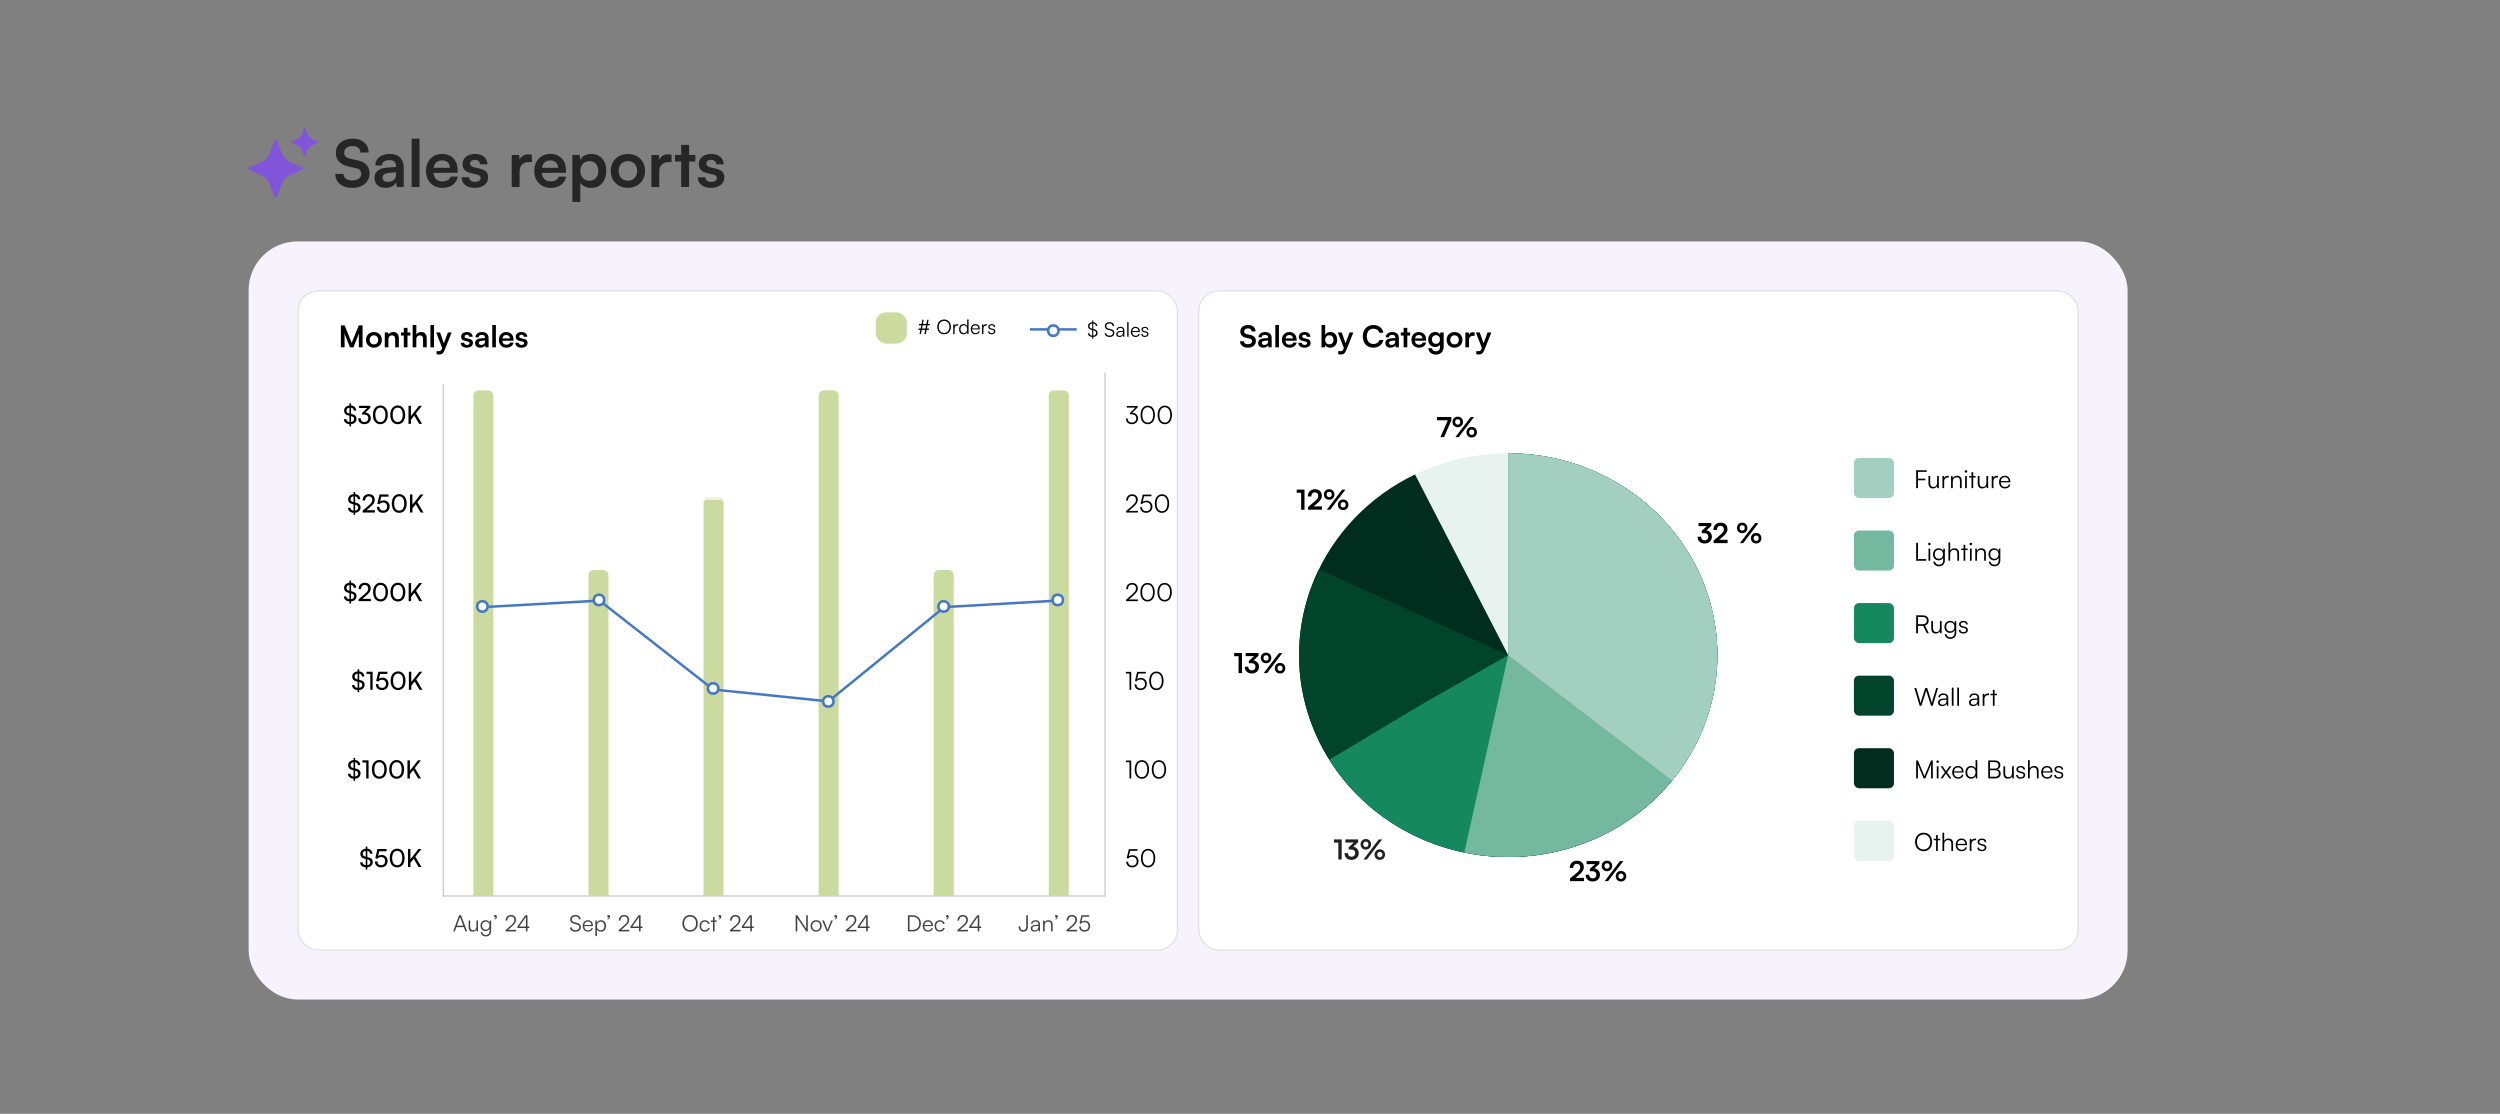 <?xml version="1.0" encoding="UTF-8"?> <svg xmlns="http://www.w3.org/2000/svg" width="615" height="274" viewBox="0 0 615 274" fill="none"><rect x="0" y="0" width="615" height="274" fill="#808080" stroke="none"/><path d="M67.544 34.453C67.497 34.538 67.189 35.351 66.856 36.257C66.2 38.036 65.9 38.603 65.331 39.145C64.848 39.594 64.635 39.713 62.745 40.526C61.196 41.203 61.164 41.22 61.164 41.457C61.164 41.703 61.188 41.72 62.88 42.448C65.631 43.626 65.789 43.795 66.896 46.751C67.568 48.555 67.584 48.58 67.813 48.58C68.042 48.58 68.05 48.546 68.714 46.801C69.489 44.752 69.537 44.65 69.972 44.117C70.477 43.507 70.999 43.194 72.77 42.44C74.51 41.703 74.723 41.55 74.438 41.254C74.351 41.169 73.664 40.847 72.905 40.534C71.252 39.848 70.92 39.679 70.406 39.238C69.797 38.722 69.466 38.112 68.722 36.156C68.09 34.478 68.027 34.352 67.829 34.326C67.687 34.309 67.592 34.352 67.544 34.453Z" fill="#8155D9"></path><path d="M74.829 31.505C74.805 31.547 74.653 31.95 74.488 32.4C74.162 33.282 74.013 33.564 73.731 33.833C73.492 34.055 73.386 34.114 72.448 34.517C71.68 34.853 71.664 34.862 71.664 34.98C71.664 35.101 71.676 35.11 72.515 35.471C73.88 36.055 73.958 36.139 74.507 37.605C74.841 38.5 74.849 38.513 74.962 38.513C75.076 38.513 75.08 38.496 75.409 37.63C75.794 36.614 75.817 36.563 76.033 36.299C76.284 35.996 76.543 35.841 77.421 35.467C78.284 35.101 78.39 35.026 78.249 34.879C78.206 34.837 77.864 34.677 77.488 34.522C76.668 34.181 76.504 34.097 76.249 33.879C75.947 33.623 75.782 33.32 75.413 32.349C75.1 31.518 75.068 31.455 74.97 31.442C74.9 31.434 74.853 31.455 74.829 31.505Z" fill="#8155D9"></path><path d="M82.618 37.578C82.618 35.53 84.314 34.106 86.778 34.106C89.146 34.106 90.65 35.418 90.714 37.53H88.666C88.618 36.522 87.898 35.93 86.746 35.93C85.482 35.93 84.666 36.538 84.666 37.514C84.666 38.346 85.114 38.81 86.09 39.034L87.93 39.434C89.93 39.866 90.906 40.89 90.906 42.634C90.906 44.81 89.21 46.218 86.634 46.218C84.138 46.218 82.506 44.89 82.458 42.794H84.506C84.522 43.786 85.322 44.378 86.634 44.378C87.994 44.378 88.858 43.786 88.858 42.81C88.858 42.026 88.458 41.562 87.498 41.354L85.642 40.938C83.658 40.506 82.618 39.37 82.618 37.578ZM94.823 46.218C93.143 46.218 92.119 45.242 92.119 43.754C92.119 42.298 93.175 41.386 95.047 41.242L97.415 41.066V40.89C97.415 39.818 96.775 39.386 95.783 39.386C94.631 39.386 93.991 39.866 93.991 40.698H92.327C92.327 38.986 93.735 37.866 95.879 37.866C98.007 37.866 99.319 39.018 99.319 41.21V46.01H97.607L97.463 44.842C97.127 45.658 96.055 46.218 94.823 46.218ZM95.463 44.746C96.663 44.746 97.431 44.026 97.431 42.81V42.394L95.783 42.522C94.567 42.634 94.103 43.034 94.103 43.674C94.103 44.394 94.583 44.746 95.463 44.746ZM103.205 46.01H101.269V34.106H103.205V46.01ZM108.788 46.218C106.436 46.218 104.788 44.506 104.788 42.058C104.788 39.578 106.404 37.866 108.724 37.866C111.092 37.866 112.596 39.45 112.596 41.914V42.506L106.644 42.522C106.788 43.914 107.524 44.618 108.82 44.618C109.892 44.618 110.596 44.202 110.82 43.45H112.628C112.292 45.178 110.852 46.218 108.788 46.218ZM108.74 39.466C107.588 39.466 106.884 40.09 106.692 41.274H110.66C110.66 40.186 109.908 39.466 108.74 39.466ZM113.55 43.61H115.406C115.422 44.298 115.934 44.73 116.83 44.73C117.742 44.73 118.238 44.362 118.238 43.786C118.238 43.386 118.03 43.098 117.326 42.938L115.902 42.602C114.478 42.282 113.79 41.61 113.79 40.346C113.79 38.794 115.102 37.866 116.926 37.866C118.702 37.866 119.902 38.89 119.918 40.426H118.062C118.046 39.754 117.598 39.322 116.846 39.322C116.078 39.322 115.63 39.674 115.63 40.266C115.63 40.714 115.982 41.002 116.654 41.162L118.078 41.498C119.406 41.802 120.078 42.41 120.078 43.626C120.078 45.226 118.718 46.218 116.766 46.218C114.798 46.218 113.55 45.162 113.55 43.61ZM130.837 38.074V39.882H130.117C128.709 39.882 127.829 40.634 127.829 42.17V46.01H125.877V38.122H127.717L127.829 39.274C128.165 38.49 128.917 37.962 129.973 37.962C130.245 37.962 130.517 37.994 130.837 38.074ZM135.429 46.218C133.077 46.218 131.429 44.506 131.429 42.058C131.429 39.578 133.045 37.866 135.365 37.866C137.733 37.866 139.237 39.45 139.237 41.914V42.506L133.285 42.522C133.429 43.914 134.165 44.618 135.461 44.618C136.533 44.618 137.237 44.202 137.461 43.45H139.269C138.933 45.178 137.493 46.218 135.429 46.218ZM135.381 39.466C134.229 39.466 133.525 40.09 133.333 41.274H137.301C137.301 40.186 136.549 39.466 135.381 39.466ZM140.799 49.674V38.106H142.607L142.735 39.306C143.215 38.394 144.255 37.866 145.455 37.866C147.679 37.866 149.151 39.482 149.151 41.962C149.151 44.426 147.807 46.218 145.455 46.218C144.271 46.218 143.247 45.754 142.751 44.954V49.674H140.799ZM142.767 42.058C142.767 43.482 143.647 44.458 144.991 44.458C146.367 44.458 147.183 43.466 147.183 42.058C147.183 40.65 146.367 39.642 144.991 39.642C143.647 39.642 142.767 40.634 142.767 42.058ZM150.241 42.042C150.241 39.578 152.017 37.882 154.465 37.882C156.913 37.882 158.689 39.578 158.689 42.042C158.689 44.506 156.913 46.202 154.465 46.202C152.017 46.202 150.241 44.506 150.241 42.042ZM152.193 42.042C152.193 43.482 153.121 44.458 154.465 44.458C155.809 44.458 156.737 43.482 156.737 42.042C156.737 40.602 155.809 39.626 154.465 39.626C153.121 39.626 152.193 40.602 152.193 42.042ZM165.197 38.074V39.882H164.477C163.069 39.882 162.189 40.634 162.189 42.17V46.01H160.237V38.122H162.077L162.189 39.274C162.525 38.49 163.277 37.962 164.333 37.962C164.605 37.962 164.877 37.994 165.197 38.074ZM169.518 46.01H167.566V39.738H166.046V38.106H167.566V35.642H169.518V38.106H171.054V39.738H169.518V46.01ZM171.66 43.61H173.516C173.532 44.298 174.044 44.73 174.94 44.73C175.852 44.73 176.348 44.362 176.348 43.786C176.348 43.386 176.14 43.098 175.436 42.938L174.012 42.602C172.588 42.282 171.9 41.61 171.9 40.346C171.9 38.794 173.212 37.866 175.036 37.866C176.812 37.866 178.012 38.89 178.028 40.426H176.172C176.156 39.754 175.708 39.322 174.956 39.322C174.188 39.322 173.74 39.674 173.74 40.266C173.74 40.714 174.092 41.002 174.764 41.162L176.188 41.498C177.516 41.802 178.188 42.41 178.188 43.626C178.188 45.226 176.828 46.218 174.876 46.218C172.908 46.218 171.66 45.162 171.66 43.61Z" fill="#262626"></path><rect x="61.164" y="59.395" width="462.221" height="186.485" rx="12" fill="#F6F3FD"></rect><rect x="73.164" y="71.395" width="216.648" height="162.485" rx="5.122" fill="white"></rect><rect x="73.324" y="71.556" width="216.328" height="162.165" rx="4.962" stroke="black" stroke-opacity="0.12" stroke-width="0.32"></rect><path d="M84.774 85.439H83.858V80.04H84.774L86.517 84.338L88.26 80.04H89.191V85.439H88.275V83.777C88.275 82.691 88.275 82.373 88.326 81.989L86.953 85.439H86.081L84.715 81.997C84.766 82.322 84.774 82.831 84.774 83.503V85.439ZM90.038 83.607C90.038 82.469 90.858 81.686 91.988 81.686C93.118 81.686 93.938 82.469 93.938 83.607C93.938 84.744 93.118 85.527 91.988 85.527C90.858 85.527 90.038 84.744 90.038 83.607ZM90.939 83.607C90.939 84.272 91.368 84.722 91.988 84.722C92.609 84.722 93.037 84.272 93.037 83.607C93.037 82.942 92.609 82.492 91.988 82.492C91.368 82.492 90.939 82.942 90.939 83.607ZM95.553 85.439H94.652V81.79H95.487L95.561 82.263C95.79 81.893 96.233 81.679 96.728 81.679C97.643 81.679 98.116 82.248 98.116 83.193V85.439H97.215V83.407C97.215 82.794 96.912 82.499 96.447 82.499C95.893 82.499 95.553 82.883 95.553 83.474V85.439ZM100.242 85.439H99.341V82.543H98.639V81.79H99.341V80.653H100.242V81.79H100.951V82.543H100.242V85.439ZM102.412 85.439H101.511V79.944H102.42V82.263C102.649 81.908 103.077 81.679 103.601 81.679C104.502 81.679 104.975 82.248 104.975 83.193V85.439H104.074V83.407C104.074 82.794 103.771 82.499 103.313 82.499C102.745 82.499 102.412 82.898 102.412 83.444V85.439ZM106.769 85.439H105.875V79.944H106.769V85.439ZM107.397 87.13V86.376H107.936C108.29 86.376 108.512 86.295 108.667 85.867L108.77 85.594L107.301 81.79H108.253L109.191 84.449L110.181 81.79H111.112L109.324 86.251C109.051 86.93 108.667 87.211 108.069 87.211C107.818 87.211 107.596 87.181 107.397 87.13ZM113.333 84.331H114.19C114.197 84.648 114.434 84.848 114.847 84.848C115.268 84.848 115.497 84.678 115.497 84.412C115.497 84.227 115.401 84.094 115.076 84.02L114.419 83.865C113.762 83.718 113.444 83.407 113.444 82.824C113.444 82.108 114.05 81.679 114.892 81.679C115.712 81.679 116.265 82.152 116.273 82.861H115.416C115.409 82.551 115.202 82.351 114.855 82.351C114.5 82.351 114.293 82.514 114.293 82.787C114.293 82.994 114.456 83.127 114.766 83.201L115.423 83.356C116.037 83.496 116.347 83.777 116.347 84.338C116.347 85.077 115.719 85.534 114.818 85.534C113.909 85.534 113.333 85.047 113.333 84.331ZM118.118 85.534C117.343 85.534 116.87 85.084 116.87 84.397C116.87 83.725 117.358 83.304 118.222 83.237L119.315 83.156V83.075C119.315 82.58 119.02 82.381 118.562 82.381C118.03 82.381 117.734 82.602 117.734 82.986H116.966C116.966 82.196 117.616 81.679 118.606 81.679C119.588 81.679 120.194 82.211 120.194 83.223V85.439H119.404L119.337 84.899C119.182 85.276 118.687 85.534 118.118 85.534ZM118.414 84.855C118.968 84.855 119.322 84.523 119.322 83.961V83.769L118.562 83.828C118 83.88 117.786 84.065 117.786 84.36C117.786 84.692 118.008 84.855 118.414 84.855ZM121.987 85.439H121.094V79.944H121.987V85.439ZM124.565 85.534C123.479 85.534 122.718 84.744 122.718 83.614C122.718 82.469 123.464 81.679 124.535 81.679C125.628 81.679 126.323 82.41 126.323 83.548V83.821L123.575 83.828C123.642 84.471 123.981 84.796 124.58 84.796C125.075 84.796 125.399 84.604 125.503 84.257H126.337C126.182 85.054 125.518 85.534 124.565 85.534ZM124.543 82.418C124.011 82.418 123.686 82.706 123.597 83.252H125.429C125.429 82.75 125.082 82.418 124.543 82.418ZM126.763 84.331H127.62C127.627 84.648 127.864 84.848 128.277 84.848C128.698 84.848 128.927 84.678 128.927 84.412C128.927 84.227 128.831 84.094 128.506 84.02L127.849 83.865C127.192 83.718 126.874 83.407 126.874 82.824C126.874 82.108 127.48 81.679 128.322 81.679C129.141 81.679 129.695 82.152 129.703 82.861H128.846C128.839 82.551 128.632 82.351 128.285 82.351C127.93 82.351 127.723 82.514 127.723 82.787C127.723 82.994 127.886 83.127 128.196 83.201L128.853 83.356C129.466 83.496 129.777 83.777 129.777 84.338C129.777 85.077 129.149 85.534 128.248 85.534C127.339 85.534 126.763 85.047 126.763 84.331Z" fill="black"></path><rect x="215.422" y="76.838" width="7.683" height="7.683" rx="2.561" fill="#CBDB9F"></rect><path d="M225.961 80.82H226.474L226.636 80.013H226.035L226.094 79.693H226.695L226.902 78.654H227.237L227.035 79.693H227.896L228.103 78.654H228.443L228.236 79.693H228.758L228.694 80.013H228.177L228.015 80.82H228.561L228.502 81.14H227.956L227.749 82.179H227.409L227.616 81.14H226.749L226.547 82.179H226.208L226.414 81.14H225.897L225.961 80.82ZM226.813 80.82H227.675L227.837 80.013H226.971L226.813 80.82ZM233.924 80.416C233.924 81.485 233.23 82.238 232.245 82.238C231.255 82.238 230.566 81.485 230.566 80.416C230.566 79.348 231.26 78.59 232.245 78.59C233.235 78.59 233.924 79.343 233.924 80.416ZM233.56 80.416C233.56 79.535 233.023 78.934 232.245 78.934C231.467 78.934 230.935 79.535 230.935 80.416C230.935 81.298 231.467 81.898 232.245 81.898C233.023 81.898 233.56 81.293 233.56 80.416ZM235.739 79.766V80.072H235.552C235.113 80.072 234.833 80.367 234.833 80.82V82.179H234.493V79.796H234.813L234.838 80.165C234.931 79.909 235.182 79.742 235.517 79.742C235.591 79.742 235.655 79.747 235.739 79.766ZM237.034 82.238C236.34 82.238 235.932 81.707 235.932 80.993C235.932 80.274 236.34 79.732 237.049 79.732C237.443 79.732 237.758 79.904 237.926 80.249V78.59H238.265V82.179H237.97L237.935 81.692C237.768 82.061 237.433 82.238 237.034 82.238ZM237.094 81.928C237.615 81.928 237.921 81.534 237.921 80.983C237.921 80.436 237.615 80.037 237.094 80.037C236.577 80.037 236.276 80.436 236.276 80.983C236.276 81.534 236.577 81.928 237.094 81.928ZM239.974 82.238C239.275 82.238 238.807 81.736 238.807 80.988C238.807 80.244 239.27 79.732 239.949 79.732C240.594 79.732 241.032 80.19 241.032 80.865V81.032H239.137C239.161 81.613 239.467 81.948 239.979 81.948C240.368 81.948 240.619 81.78 240.707 81.465H241.032C240.904 81.968 240.535 82.238 239.974 82.238ZM239.949 80.023C239.501 80.023 239.206 80.318 239.147 80.786H240.693C240.693 80.328 240.397 80.023 239.949 80.023ZM242.821 79.766V80.072H242.634C242.196 80.072 241.915 80.367 241.915 80.82V82.179H241.576V79.796H241.896L241.92 80.165C242.014 79.909 242.265 79.742 242.6 79.742C242.674 79.742 242.738 79.747 242.821 79.766ZM243.071 81.51H243.396C243.396 81.785 243.603 81.958 243.938 81.958C244.307 81.958 244.524 81.8 244.524 81.544C244.524 81.347 244.425 81.234 244.145 81.165L243.736 81.061C243.322 80.958 243.12 80.742 243.12 80.416C243.12 79.998 243.47 79.732 243.982 79.732C244.484 79.732 244.809 80.008 244.824 80.451H244.494C244.484 80.175 244.292 80.013 243.972 80.013C243.637 80.013 243.45 80.156 243.45 80.412C243.45 80.594 243.578 80.722 243.839 80.786L244.248 80.889C244.662 80.993 244.849 81.185 244.849 81.529C244.849 81.958 244.484 82.238 243.943 82.238C243.406 82.238 243.071 81.953 243.071 81.51Z" fill="black"></path><line x1="253.35" y1="81.03" x2="264.874" y2="81.03" stroke="#4578C4" stroke-width="0.615"></line><circle cx="259.112" cy="81.338" r="1.28" fill="white" stroke="#4578C4" stroke-width="0.64"></circle><path d="M268.686 83.325V82.892C268.066 82.858 267.647 82.503 267.608 81.962H267.972C267.992 82.306 268.263 82.537 268.686 82.572V81.203L268.494 81.154C267.943 81.021 267.652 80.711 267.652 80.228C267.652 79.682 268.061 79.303 268.686 79.253V78.825H268.947V79.253C269.518 79.293 269.893 79.637 269.942 80.194H269.587C269.553 79.825 269.326 79.608 268.947 79.569V80.922L269.164 80.977C269.72 81.115 270.001 81.425 270.001 81.897C270.001 82.464 269.592 82.843 268.947 82.892V83.325H268.686ZM268.558 80.829L268.686 80.859V79.573C268.268 79.618 268.002 79.864 268.002 80.223C268.002 80.534 268.184 80.735 268.558 80.829ZM269.09 81.302L268.947 81.267V82.572C269.38 82.528 269.651 82.281 269.651 81.917C269.651 81.597 269.469 81.39 269.09 81.302ZM271.792 80.228C271.792 79.637 272.265 79.248 272.974 79.248C273.609 79.248 274.028 79.603 274.082 80.194H273.722C273.683 79.795 273.412 79.569 272.969 79.569C272.472 79.569 272.147 79.825 272.147 80.223C272.147 80.534 272.329 80.731 272.698 80.824L273.304 80.972C273.855 81.105 274.141 81.42 274.141 81.897C274.141 82.508 273.668 82.897 272.939 82.897C272.255 82.897 271.792 82.537 271.748 81.962H272.112C272.132 82.331 272.457 82.572 272.939 82.572C273.456 82.572 273.786 82.321 273.786 81.917C273.786 81.602 273.609 81.395 273.23 81.307L272.634 81.159C272.083 81.026 271.792 80.711 271.792 80.228ZM275.389 82.897C274.882 82.897 274.581 82.611 274.581 82.193C274.581 81.755 274.916 81.479 275.473 81.435L276.26 81.371V81.292C276.26 80.824 275.98 80.676 275.63 80.676C275.217 80.676 274.97 80.864 274.97 81.183H274.66C274.66 80.701 275.054 80.391 275.64 80.391C276.192 80.391 276.595 80.666 276.595 81.297V82.838H276.31L276.265 82.419C276.118 82.72 275.793 82.897 275.389 82.897ZM275.468 82.621C275.97 82.621 276.26 82.272 276.26 81.755V81.627L275.556 81.681C275.108 81.72 274.926 81.917 274.926 82.183C274.926 82.474 275.143 82.621 275.468 82.621ZM277.632 82.838H277.292V79.248H277.632V82.838ZM279.354 82.897C278.654 82.897 278.187 82.395 278.187 81.646C278.187 80.903 278.65 80.391 279.329 80.391C279.974 80.391 280.412 80.849 280.412 81.523V81.691H278.517C278.541 82.272 278.846 82.606 279.359 82.606C279.748 82.606 279.999 82.439 280.087 82.124H280.412C280.284 82.626 279.915 82.897 279.354 82.897ZM279.329 80.681C278.881 80.681 278.586 80.977 278.526 81.445H280.072C280.072 80.987 279.777 80.681 279.329 80.681ZM280.754 82.168H281.079C281.079 82.444 281.285 82.616 281.62 82.616C281.989 82.616 282.206 82.459 282.206 82.203C282.206 82.006 282.108 81.892 281.827 81.824L281.418 81.72C281.005 81.617 280.803 81.4 280.803 81.075C280.803 80.657 281.152 80.391 281.664 80.391C282.167 80.391 282.492 80.666 282.506 81.11H282.177C282.167 80.834 281.975 80.671 281.655 80.671C281.32 80.671 281.133 80.814 281.133 81.07C281.133 81.252 281.261 81.38 281.522 81.445L281.93 81.548C282.344 81.651 282.531 81.843 282.531 82.188C282.531 82.616 282.167 82.897 281.625 82.897C281.088 82.897 280.754 82.611 280.754 82.168Z" fill="black"></path><path d="M116.445 97.326C116.445 96.619 117.019 96.045 117.726 96.045H120.089C120.796 96.045 121.369 96.619 121.369 97.326V220.253H116.445V97.326Z" fill="#CBDB9F"></path><path d="M144.758 141.503C144.758 140.795 145.331 140.222 146.038 140.222H148.401C149.108 140.222 149.682 140.795 149.682 141.503V220.253H144.758V141.503Z" fill="#CBDB9F"></path><mask id="path-15-inside-1_249_1754" fill="white"><path d="M173.068 123.576C173.068 122.869 173.642 122.295 174.349 122.295H176.712C177.419 122.295 177.992 122.869 177.992 123.576V220.253H173.068V123.576Z"></path></mask><path d="M173.068 123.576C173.068 122.869 173.642 122.295 174.349 122.295H176.712C177.419 122.295 177.992 122.869 177.992 123.576V220.253H173.068V123.576Z" fill="#CBDB9F"></path><path d="M173.068 123.576C173.068 122.515 173.928 121.655 174.989 121.655H176.071C177.132 121.655 177.992 122.515 177.992 123.576V123.576C177.992 123.222 177.419 122.936 176.712 122.936H174.349C173.642 122.936 173.068 123.222 173.068 123.576V123.576ZM177.992 220.253H173.068H177.992ZM173.068 220.253V122.295V220.253ZM177.992 122.295V220.253V122.295Z" fill="white" mask="url(#path-15-inside-1_249_1754)"></path><path d="M201.381 97.326C201.381 96.619 201.954 96.045 202.661 96.045H205.024C205.731 96.045 206.305 96.619 206.305 97.326V220.253H201.381V97.326Z" fill="#CBDB9F"></path><path d="M229.693 141.503C229.693 140.795 230.267 140.222 230.974 140.222H233.337C234.044 140.222 234.617 140.795 234.617 141.503V220.253H229.693V141.503Z" fill="#CBDB9F"></path><path d="M258.004 97.326C258.004 96.619 258.577 96.045 259.284 96.045H261.647C262.354 96.045 262.928 96.619 262.928 97.326V220.253H258.004V97.326Z" fill="#CBDB9F"></path><path d="M118.969 149.345L147.486 147.745L175.455 169.617L203.79 172.542L232.308 149.345L260.094 147.745" stroke="#4578C4" stroke-width="0.615"></path><line x1="109.072" y1="94.444" x2="109.072" y2="220.572" stroke="black" stroke-opacity="0.2" stroke-width="0.32"></line><path d="M85.969 104.873V104.344C85.156 104.295 84.621 103.833 84.584 103.113H85.199C85.212 103.507 85.501 103.766 85.969 103.815V102.282L85.747 102.233C85.021 102.067 84.645 101.661 84.645 101.027C84.645 100.325 85.168 99.826 85.969 99.759V99.223H86.362V99.753C87.107 99.82 87.581 100.276 87.624 100.99H87.027C87.002 100.596 86.762 100.343 86.362 100.288V101.814L86.602 101.87C87.341 102.036 87.698 102.424 87.698 103.039C87.698 103.772 87.175 104.264 86.362 104.338V104.873H85.969ZM85.87 101.698L85.969 101.722V100.288C85.513 100.35 85.236 100.614 85.236 101.008C85.236 101.365 85.439 101.593 85.87 101.698ZM86.479 102.405L86.362 102.381V103.802C86.824 103.741 87.107 103.476 87.107 103.089C87.107 102.732 86.904 102.504 86.479 102.405ZM89.514 101.974H89.071V101.574L90.333 100.362H88.333V99.826H91.096V100.313L89.878 101.476C90.635 101.568 91.207 102.079 91.207 102.879C91.207 103.778 90.53 104.35 89.625 104.35C88.751 104.35 88.124 103.815 88.124 102.892H88.721C88.721 103.47 89.078 103.809 89.638 103.809C90.216 103.809 90.592 103.439 90.592 102.867C90.592 102.331 90.222 101.974 89.514 101.974ZM91.739 102.055C91.739 100.676 92.453 99.74 93.573 99.74C94.687 99.74 95.401 100.676 95.401 102.055C95.401 103.439 94.718 104.356 93.573 104.356C92.422 104.356 91.739 103.439 91.739 102.055ZM92.336 102.055C92.336 103.15 92.791 103.815 93.573 103.815C94.354 103.815 94.804 103.15 94.804 102.055C94.804 100.947 94.354 100.282 93.573 100.282C92.791 100.282 92.336 100.947 92.336 102.055ZM96.006 102.055C96.006 100.676 96.72 99.74 97.84 99.74C98.954 99.74 99.668 100.676 99.668 102.055C99.668 103.439 98.985 104.356 97.84 104.356C96.689 104.356 96.006 103.439 96.006 102.055ZM96.603 102.055C96.603 103.15 97.058 103.815 97.84 103.815C98.622 103.815 99.071 103.15 99.071 102.055C99.071 100.947 98.622 100.282 97.84 100.282C97.058 100.282 96.603 100.947 96.603 102.055ZM101.092 99.826V102.35L103.074 99.826H103.794L102.305 101.716L103.819 104.276H103.117L101.904 102.227L101.092 103.255V104.276H100.489V99.826H101.092Z" fill="black"></path><path d="M86.969 126.678V126.149C86.156 126.1 85.621 125.638 85.584 124.918H86.199C86.212 125.312 86.501 125.57 86.969 125.619V124.087L86.747 124.038C86.021 123.872 85.645 123.465 85.645 122.831C85.645 122.13 86.168 121.631 86.969 121.563V121.028H87.362V121.557C88.107 121.625 88.581 122.08 88.624 122.794H88.027C88.002 122.401 87.762 122.148 87.362 122.093V123.619L87.602 123.675C88.341 123.841 88.698 124.228 88.698 124.844C88.698 125.576 88.175 126.069 87.362 126.143V126.678H86.969ZM86.87 123.502L86.969 123.527V122.093C86.513 122.154 86.236 122.419 86.236 122.813C86.236 123.17 86.439 123.398 86.87 123.502ZM87.479 124.21L87.362 124.185V125.607C87.824 125.546 88.107 125.281 88.107 124.893C88.107 124.536 87.904 124.308 87.479 124.21ZM92.225 126.075L89.222 126.081V125.619L90.656 124.382C91.376 123.761 91.579 123.459 91.579 122.985C91.579 122.425 91.259 122.093 90.724 122.093C90.176 122.093 89.819 122.493 89.807 123.127H89.204C89.222 122.173 89.825 121.551 90.73 121.551C91.622 121.551 92.195 122.093 92.195 122.948C92.195 123.582 91.881 124.032 91.093 124.715L90.17 125.515H92.225V126.075ZM94.234 126.155C93.323 126.155 92.732 125.576 92.732 124.69H93.329C93.329 125.262 93.68 125.613 94.246 125.613C94.85 125.613 95.237 125.213 95.237 124.61C95.237 124.038 94.874 123.613 94.253 123.613C93.877 123.613 93.533 123.791 93.329 124.044L92.819 123.915L93.36 121.631H95.588V122.185H93.797L93.502 123.367C93.736 123.188 94.031 123.096 94.364 123.096C95.268 123.096 95.853 123.73 95.853 124.585C95.853 125.509 95.194 126.155 94.234 126.155ZM96.375 123.859C96.375 122.481 97.089 121.545 98.209 121.545C99.323 121.545 100.037 122.481 100.037 123.859C100.037 125.244 99.354 126.161 98.209 126.161C97.058 126.161 96.375 125.244 96.375 123.859ZM96.972 123.859C96.972 124.955 97.427 125.619 98.209 125.619C98.991 125.619 99.44 124.955 99.44 123.859C99.44 122.751 98.991 122.087 98.209 122.087C97.427 122.087 96.972 122.751 96.972 123.859ZM101.461 121.631V124.155L103.443 121.631H104.163L102.673 123.521L104.188 126.081H103.486L102.273 124.032L101.461 125.059V126.081H100.858V121.631H101.461Z" fill="black"></path><path d="M85.969 148.483V147.954C85.156 147.905 84.621 147.443 84.584 146.723H85.199C85.212 147.117 85.501 147.375 85.969 147.425V145.892L85.747 145.843C85.021 145.677 84.645 145.27 84.645 144.637C84.645 143.935 85.168 143.436 85.969 143.369V142.833H86.362V143.362C87.107 143.43 87.581 143.886 87.624 144.6H87.027C87.002 144.206 86.762 143.953 86.362 143.898V145.424L86.602 145.48C87.341 145.646 87.698 146.034 87.698 146.649C87.698 147.382 87.175 147.874 86.362 147.948V148.483H85.969ZM85.87 145.307L85.969 145.332V143.898C85.513 143.96 85.236 144.224 85.236 144.618C85.236 144.975 85.439 145.203 85.87 145.307ZM86.479 146.015L86.362 145.991V147.412C86.824 147.351 87.107 147.086 87.107 146.698C87.107 146.341 86.904 146.114 86.479 146.015ZM91.225 147.88L88.222 147.886V147.425L89.656 146.188C90.376 145.566 90.579 145.264 90.579 144.79C90.579 144.23 90.259 143.898 89.724 143.898C89.176 143.898 88.819 144.298 88.807 144.932H88.204C88.222 143.978 88.825 143.356 89.73 143.356C90.622 143.356 91.195 143.898 91.195 144.753C91.195 145.387 90.881 145.837 90.093 146.52L89.17 147.32H91.225V147.88ZM91.781 145.664C91.781 144.286 92.495 143.35 93.615 143.35C94.729 143.35 95.443 144.286 95.443 145.664C95.443 147.049 94.76 147.966 93.615 147.966C92.464 147.966 91.781 147.049 91.781 145.664ZM92.378 145.664C92.378 146.76 92.833 147.425 93.615 147.425C94.396 147.425 94.846 146.76 94.846 145.664C94.846 144.557 94.396 143.892 93.615 143.892C92.833 143.892 92.378 144.557 92.378 145.664ZM96.048 145.664C96.048 144.286 96.762 143.35 97.882 143.35C98.996 143.35 99.71 144.286 99.71 145.664C99.71 147.049 99.027 147.966 97.882 147.966C96.731 147.966 96.048 147.049 96.048 145.664ZM96.645 145.664C96.645 146.76 97.101 147.425 97.882 147.425C98.664 147.425 99.113 146.76 99.113 145.664C99.113 144.557 98.664 143.892 97.882 143.892C97.101 143.892 96.645 144.557 96.645 145.664ZM101.134 143.436V145.96L103.116 143.436H103.836L102.347 145.326L103.861 147.886H103.159L101.947 145.837L101.134 146.865V147.886H100.531V143.436H101.134Z" fill="black"></path><path d="M87.969 170.288V169.759C87.156 169.709 86.621 169.248 86.584 168.528H87.199C87.212 168.922 87.501 169.18 87.969 169.229V167.697L87.747 167.648C87.021 167.481 86.645 167.075 86.645 166.441C86.645 165.74 87.168 165.241 87.969 165.173V164.638H88.362V165.167C89.107 165.235 89.581 165.69 89.624 166.404H89.027C89.002 166.01 88.762 165.758 88.362 165.703V167.229L88.602 167.284C89.341 167.451 89.698 167.838 89.698 168.454C89.698 169.186 89.175 169.679 88.362 169.752V170.288H87.969ZM87.87 167.112L87.969 167.137V165.703C87.513 165.764 87.236 166.029 87.236 166.423C87.236 166.78 87.439 167.007 87.87 167.112ZM88.479 167.82L88.362 167.795V169.217C88.824 169.155 89.107 168.891 89.107 168.503C89.107 168.146 88.904 167.918 88.479 167.82ZM91.09 165.783H90.154V165.241H91.668V169.691H91.09V165.783ZM93.954 169.765C93.043 169.765 92.452 169.186 92.452 168.3H93.049C93.049 168.872 93.4 169.223 93.966 169.223C94.569 169.223 94.957 168.823 94.957 168.22C94.957 167.648 94.594 167.223 93.972 167.223C93.597 167.223 93.252 167.401 93.049 167.654L92.538 167.524L93.08 165.241H95.308V165.795H93.517L93.222 166.977C93.455 166.798 93.751 166.706 94.083 166.706C94.988 166.706 95.573 167.34 95.573 168.195C95.573 169.119 94.914 169.765 93.954 169.765ZM96.095 167.469C96.095 166.09 96.809 165.155 97.929 165.155C99.043 165.155 99.757 166.09 99.757 167.469C99.757 168.854 99.074 169.771 97.929 169.771C96.778 169.771 96.095 168.854 96.095 167.469ZM96.692 167.469C96.692 168.565 97.147 169.229 97.929 169.229C98.71 169.229 99.16 168.565 99.16 167.469C99.16 166.361 98.71 165.696 97.929 165.696C97.147 165.696 96.692 166.361 96.692 167.469ZM101.181 165.241V167.764L103.163 165.241H103.883L102.393 167.131L103.907 169.691H103.206L101.993 167.641L101.181 168.669V169.691H100.578V165.241H101.181Z" fill="black"></path><path d="M86.969 192.093V191.563C86.156 191.514 85.621 191.052 85.584 190.332H86.199C86.212 190.726 86.501 190.985 86.969 191.034V189.501L86.747 189.452C86.021 189.286 85.645 188.88 85.645 188.246C85.645 187.544 86.168 187.046 86.969 186.978V186.443H87.362V186.972C88.107 187.04 88.581 187.495 88.624 188.209H88.027C88.002 187.815 87.762 187.563 87.362 187.507V189.034L87.602 189.089C88.341 189.255 88.698 189.643 88.698 190.259C88.698 190.991 88.175 191.483 87.362 191.557V192.093H86.969ZM86.87 188.917L86.969 188.941V187.507C86.513 187.569 86.236 187.834 86.236 188.227C86.236 188.584 86.439 188.812 86.87 188.917ZM87.479 189.625L87.362 189.6V191.022C87.824 190.96 88.107 190.695 88.107 190.308C88.107 189.951 87.904 189.723 87.479 189.625ZM90.09 187.587H89.154V187.046H90.668V191.496H90.09V187.587ZM91.482 189.274C91.482 187.895 92.196 186.96 93.317 186.96C94.43 186.96 95.144 187.895 95.144 189.274C95.144 190.659 94.461 191.576 93.317 191.576C92.166 191.576 91.482 190.659 91.482 189.274ZM92.079 189.274C92.079 190.369 92.535 191.034 93.317 191.034C94.098 191.034 94.547 190.369 94.547 189.274C94.547 188.166 94.098 187.501 93.317 187.501C92.535 187.501 92.079 188.166 92.079 189.274ZM95.75 189.274C95.75 187.895 96.464 186.96 97.584 186.96C98.698 186.96 99.412 187.895 99.412 189.274C99.412 190.659 98.729 191.576 97.584 191.576C96.433 191.576 95.75 190.659 95.75 189.274ZM96.347 189.274C96.347 190.369 96.802 191.034 97.584 191.034C98.366 191.034 98.815 190.369 98.815 189.274C98.815 188.166 98.366 187.501 97.584 187.501C96.802 187.501 96.347 188.166 96.347 189.274ZM100.836 187.046V189.569L102.818 187.046H103.538L102.048 188.935L103.562 191.496H102.861L101.648 189.446L100.836 190.474V191.496H100.233V187.046H100.836Z" fill="black"></path><path d="M89.969 213.898V213.368C89.156 213.319 88.621 212.858 88.584 212.138H89.199C89.212 212.531 89.501 212.79 89.969 212.839V211.307L89.747 211.257C89.021 211.091 88.645 210.685 88.645 210.051C88.645 209.349 89.168 208.851 89.969 208.783V208.248H90.362V208.777C91.107 208.845 91.581 209.3 91.624 210.014H91.027C91.002 209.62 90.762 209.368 90.362 209.313V210.839L90.602 210.894C91.341 211.06 91.698 211.448 91.698 212.064C91.698 212.796 91.175 213.288 90.362 213.362V213.898H89.969ZM89.87 210.722L89.969 210.747V209.313C89.513 209.374 89.236 209.639 89.236 210.033C89.236 210.39 89.439 210.617 89.87 210.722ZM90.479 211.43L90.362 211.405V212.827C90.824 212.765 91.107 212.501 91.107 212.113C91.107 211.756 90.904 211.528 90.479 211.43ZM93.736 213.375C92.825 213.375 92.234 212.796 92.234 211.91H92.831C92.831 212.482 93.182 212.833 93.748 212.833C94.352 212.833 94.739 212.433 94.739 211.83C94.739 211.257 94.376 210.833 93.755 210.833C93.379 210.833 93.034 211.011 92.831 211.264L92.32 211.134L92.862 208.851H95.09V209.405H93.299L93.004 210.587C93.238 210.408 93.533 210.316 93.865 210.316C94.77 210.316 95.355 210.95 95.355 211.805C95.355 212.728 94.696 213.375 93.736 213.375ZM95.877 211.079C95.877 209.7 96.591 208.765 97.711 208.765C98.825 208.765 99.539 209.7 99.539 211.079C99.539 212.464 98.856 213.381 97.711 213.381C96.56 213.381 95.877 212.464 95.877 211.079ZM96.474 211.079C96.474 212.174 96.929 212.839 97.711 212.839C98.493 212.839 98.942 212.174 98.942 211.079C98.942 209.971 98.493 209.306 97.711 209.306C96.929 209.306 96.474 209.971 96.474 211.079ZM100.963 208.851V211.374L102.945 208.851H103.665L102.175 210.74L103.689 213.301H102.988L101.775 211.251L100.963 212.279V213.301H100.36V208.851H100.963Z" fill="black"></path><line x1="271.851" y1="91.588" x2="271.851" y2="220.277" stroke="black" stroke-opacity="0.2" stroke-width="0.32"></line><path d="M278.297 101.913H277.947V101.605L279.307 100.263H277.196V99.87H279.867V100.227L278.55 101.538C279.374 101.581 279.965 102.104 279.965 102.904C279.965 103.778 279.325 104.35 278.433 104.35C277.565 104.35 276.98 103.815 276.98 102.935H277.417C277.417 103.569 277.811 103.95 278.433 103.95C279.091 103.95 279.516 103.532 279.516 102.892C279.516 102.288 279.085 101.913 278.297 101.913ZM280.577 102.073C280.577 100.707 281.248 99.783 282.343 99.783C283.433 99.783 284.104 100.707 284.104 102.073C284.104 103.445 283.445 104.356 282.343 104.356C281.235 104.356 280.577 103.445 280.577 102.073ZM281.014 102.073C281.014 103.218 281.5 103.956 282.343 103.956C283.186 103.956 283.673 103.218 283.673 102.073C283.673 100.922 283.186 100.19 282.343 100.19C281.5 100.19 281.014 100.922 281.014 102.073ZM284.778 102.073C284.778 100.707 285.449 99.783 286.545 99.783C287.634 99.783 288.305 100.707 288.305 102.073C288.305 103.445 287.646 104.356 286.545 104.356C285.437 104.356 284.778 103.445 284.778 102.073ZM285.215 102.073C285.215 103.218 285.701 103.956 286.545 103.956C287.388 103.956 287.874 103.218 287.874 102.073C287.874 100.922 287.388 100.19 286.545 100.19C285.701 100.19 285.215 100.922 285.215 102.073Z" fill="black"></path><path d="M279.922 126.081H277.017V125.73L278.427 124.499C279.239 123.791 279.448 123.484 279.448 122.961C279.448 122.364 279.091 122 278.507 122C277.897 122 277.497 122.444 277.479 123.127H277.036C277.06 122.204 277.645 121.594 278.513 121.594C279.344 121.594 279.898 122.13 279.898 122.936C279.898 123.576 279.608 124.001 278.728 124.77L277.7 125.669H279.922V126.081ZM281.945 126.155C281.059 126.155 280.493 125.601 280.493 124.733H280.936C280.936 125.367 281.323 125.749 281.951 125.749C282.616 125.749 283.047 125.306 283.047 124.653C283.047 124.038 282.647 123.551 281.951 123.551C281.545 123.551 281.176 123.736 280.936 124.001L280.585 123.89L281.114 121.674H283.244V122.08H281.434L281.102 123.465C281.348 123.268 281.668 123.158 282.013 123.158C282.93 123.158 283.496 123.816 283.496 124.641C283.496 125.527 282.868 126.155 281.945 126.155ZM284.087 123.878C284.087 122.511 284.758 121.588 285.853 121.588C286.943 121.588 287.614 122.511 287.614 123.878C287.614 125.25 286.955 126.161 285.853 126.161C284.746 126.161 284.087 125.25 284.087 123.878ZM284.524 123.878C284.524 125.022 285.01 125.761 285.853 125.761C286.697 125.761 287.183 125.022 287.183 123.878C287.183 122.727 286.697 121.994 285.853 121.994C285.01 121.994 284.524 122.727 284.524 123.878Z" fill="black"></path><path d="M279.922 147.886H277.017V147.535L278.427 146.304C279.239 145.597 279.448 145.289 279.448 144.766C279.448 144.169 279.091 143.806 278.507 143.806C277.897 143.806 277.497 144.249 277.479 144.932H277.036C277.06 144.009 277.645 143.399 278.513 143.399C279.344 143.399 279.898 143.935 279.898 144.741C279.898 145.381 279.608 145.806 278.728 146.575L277.7 147.474H279.922V147.886ZM280.535 145.683C280.535 144.316 281.206 143.393 282.301 143.393C283.391 143.393 284.061 144.316 284.061 145.683C284.061 147.055 283.403 147.966 282.301 147.966C281.193 147.966 280.535 147.055 280.535 145.683ZM280.972 145.683C280.972 146.828 281.458 147.566 282.301 147.566C283.144 147.566 283.631 146.828 283.631 145.683C283.631 144.532 283.144 143.799 282.301 143.799C281.458 143.799 280.972 144.532 280.972 145.683ZM284.736 145.683C284.736 144.316 285.407 143.393 286.503 143.393C287.592 143.393 288.263 144.316 288.263 145.683C288.263 147.055 287.604 147.966 286.503 147.966C285.395 147.966 284.736 147.055 284.736 145.683ZM285.173 145.683C285.173 146.828 285.659 147.566 286.503 147.566C287.346 147.566 287.832 146.828 287.832 145.683C287.832 144.532 287.346 143.799 286.503 143.799C285.659 143.799 285.173 144.532 285.173 145.683Z" fill="black"></path><path d="M277.854 165.684H276.956V165.284H278.279V169.691H277.854V165.684ZM280.569 169.765C279.682 169.765 279.116 169.211 279.116 168.343H279.559C279.559 168.977 279.947 169.359 280.575 169.359C281.24 169.359 281.67 168.915 281.67 168.263C281.67 167.648 281.27 167.161 280.575 167.161C280.169 167.161 279.799 167.346 279.559 167.611L279.208 167.5L279.738 165.284H281.867V165.69H280.058L279.725 167.075C279.972 166.878 280.292 166.767 280.636 166.767C281.553 166.767 282.12 167.426 282.12 168.251C282.12 169.137 281.492 169.765 280.569 169.765ZM282.711 167.488C282.711 166.121 283.381 165.198 284.477 165.198C285.566 165.198 286.237 166.121 286.237 167.488C286.237 168.86 285.579 169.771 284.477 169.771C283.369 169.771 282.711 168.86 282.711 167.488ZM283.148 167.488C283.148 168.632 283.634 169.371 284.477 169.371C285.32 169.371 285.806 168.632 285.806 167.488C285.806 166.337 285.32 165.604 284.477 165.604C283.634 165.604 283.148 166.337 283.148 167.488Z" fill="black"></path><path d="M277.854 187.489H276.956V187.089H278.279V191.496H277.854V187.489ZM279.134 189.292C279.134 187.926 279.805 187.003 280.901 187.003C281.99 187.003 282.661 187.926 282.661 189.292C282.661 190.665 282.002 191.576 280.901 191.576C279.793 191.576 279.134 190.665 279.134 189.292ZM279.571 189.292C279.571 190.437 280.058 191.176 280.901 191.176C281.744 191.176 282.23 190.437 282.23 189.292C282.23 188.141 281.744 187.409 280.901 187.409C280.058 187.409 279.571 188.141 279.571 189.292ZM283.336 189.292C283.336 187.926 284.007 187.003 285.102 187.003C286.191 187.003 286.862 187.926 286.862 189.292C286.862 190.665 286.204 191.576 285.102 191.576C283.994 191.576 283.336 190.665 283.336 189.292ZM283.773 189.292C283.773 190.437 284.259 191.176 285.102 191.176C285.945 191.176 286.431 190.437 286.431 189.292C286.431 188.141 285.945 187.409 285.102 187.409C284.259 187.409 283.773 188.141 283.773 189.292Z" fill="black"></path><path d="M278.525 213.375C277.639 213.375 277.073 212.821 277.073 211.953H277.516C277.516 212.587 277.903 212.968 278.531 212.968C279.196 212.968 279.627 212.525 279.627 211.873C279.627 211.257 279.227 210.771 278.531 210.771C278.125 210.771 277.756 210.956 277.516 211.22L277.165 211.11L277.694 208.894H279.824V209.3H278.014L277.682 210.685C277.928 210.488 278.248 210.377 278.593 210.377C279.51 210.377 280.076 211.036 280.076 211.861C280.076 212.747 279.448 213.375 278.525 213.375ZM280.667 211.097C280.667 209.731 281.338 208.808 282.433 208.808C283.523 208.808 284.194 209.731 284.194 211.097C284.194 212.47 283.535 213.381 282.433 213.381C281.326 213.381 280.667 212.47 280.667 211.097ZM281.104 211.097C281.104 212.242 281.59 212.981 282.433 212.981C283.277 212.981 283.763 212.242 283.763 211.097C283.763 209.946 283.277 209.214 282.433 209.214C281.59 209.214 281.104 209.946 281.104 211.097Z" fill="black"></path><line x1="108.912" y1="220.412" x2="272.097" y2="220.412" stroke="black" stroke-opacity="0.2" stroke-width="0.32"></line><path d="M111.882 229.123H111.478L112.935 225.157H113.428L114.901 229.123H114.486L114.098 228.071H112.27L111.882 229.123ZM113.129 225.716L112.392 227.722H113.971L113.228 225.716C113.212 225.661 113.184 225.595 113.178 225.556C113.173 225.589 113.151 225.661 113.129 225.716ZM117.204 226.442H117.586V229.123H117.254L117.204 228.669C117.055 228.979 116.683 229.19 116.262 229.19C115.631 229.19 115.288 228.757 115.288 228.104V226.437H115.675V227.982C115.675 228.619 115.958 228.846 116.384 228.846C116.899 228.846 117.204 228.503 117.204 227.866V226.442ZM118.2 227.705C118.2 226.974 118.671 226.37 119.457 226.37C119.922 226.37 120.277 226.586 120.449 226.979L120.487 226.442H120.82V229.04C120.82 229.838 120.31 230.358 119.524 230.358C118.837 230.358 118.355 229.971 118.25 229.322H118.632C118.715 229.755 119.047 230.009 119.529 230.009C120.078 230.009 120.443 229.638 120.443 229.079V228.442C120.26 228.818 119.889 229.04 119.429 229.04C118.665 229.04 118.2 228.436 118.2 227.705ZM118.582 227.699C118.582 228.248 118.92 228.697 119.485 228.697C120.066 228.697 120.41 228.276 120.41 227.699C120.41 227.129 120.078 226.708 119.49 226.708C118.914 226.708 118.582 227.157 118.582 227.699ZM122.238 225.511C122.238 225.86 121.983 226.154 121.64 226.204V225.999C121.833 225.96 121.977 225.822 121.977 225.667C121.944 225.689 121.894 225.7 121.828 225.7C121.684 225.7 121.556 225.595 121.556 225.406C121.556 225.218 121.689 225.079 121.883 225.079C122.072 225.079 122.238 225.24 122.238 225.511ZM126.976 229.123H124.362V228.807L125.63 227.699C126.362 227.062 126.55 226.785 126.55 226.315C126.55 225.777 126.229 225.451 125.702 225.451C125.154 225.451 124.794 225.849 124.777 226.464H124.378C124.401 225.633 124.927 225.085 125.708 225.085C126.456 225.085 126.954 225.567 126.954 226.292C126.954 226.869 126.694 227.251 125.902 227.943L124.977 228.752H126.976V229.123ZM130.223 228.281H129.758V229.123H129.37V228.281H127.288V227.927L129.226 225.157H129.758V227.927H130.223V228.281ZM127.72 227.927H129.37V225.567L127.72 227.927Z" fill="black" fill-opacity="0.75"></path><path d="M140.261 226.187C140.261 225.523 140.793 225.085 141.591 225.085C142.305 225.085 142.776 225.484 142.837 226.148H142.433C142.388 225.7 142.084 225.445 141.585 225.445C141.026 225.445 140.66 225.733 140.66 226.182C140.66 226.531 140.865 226.752 141.281 226.857L141.962 227.024C142.582 227.173 142.904 227.528 142.904 228.065C142.904 228.752 142.372 229.19 141.552 229.19C140.782 229.19 140.261 228.785 140.211 228.137H140.621C140.644 228.553 141.009 228.824 141.552 228.824C142.134 228.824 142.505 228.541 142.505 228.087C142.505 227.733 142.305 227.5 141.879 227.4L141.209 227.234C140.588 227.085 140.261 226.73 140.261 226.187ZM144.662 229.19C143.876 229.19 143.349 228.625 143.349 227.783C143.349 226.946 143.87 226.37 144.634 226.37C145.36 226.37 145.853 226.885 145.853 227.644V227.832H143.72C143.748 228.486 144.092 228.863 144.668 228.863C145.105 228.863 145.388 228.674 145.487 228.32H145.853C145.709 228.885 145.294 229.19 144.662 229.19ZM144.634 226.697C144.13 226.697 143.798 227.029 143.732 227.555H145.471C145.471 227.04 145.138 226.697 144.634 226.697ZM146.464 230.292V226.442H146.797L146.835 226.985C147.024 226.569 147.4 226.37 147.849 226.37C148.624 226.37 149.09 226.963 149.09 227.771C149.09 228.58 148.641 229.19 147.849 229.19C147.395 229.19 147.035 228.996 146.846 228.608V230.292H146.464ZM146.852 227.783C146.852 228.397 147.195 228.846 147.782 228.846C148.364 228.846 148.702 228.397 148.702 227.783C148.702 227.162 148.364 226.719 147.782 226.719C147.195 226.719 146.852 227.162 146.852 227.783ZM150.065 225.511C150.065 225.86 149.81 226.154 149.467 226.204V225.999C149.661 225.96 149.805 225.822 149.805 225.667C149.772 225.689 149.722 225.7 149.655 225.7C149.511 225.7 149.384 225.595 149.384 225.406C149.384 225.218 149.517 225.079 149.711 225.079C149.899 225.079 150.065 225.24 150.065 225.511ZM154.804 229.123H152.189V228.807L153.458 227.699C154.189 227.062 154.377 226.785 154.377 226.315C154.377 225.777 154.056 225.451 153.53 225.451C152.981 225.451 152.621 225.849 152.605 226.464H152.206C152.228 225.633 152.754 225.085 153.535 225.085C154.283 225.085 154.782 225.567 154.782 226.292C154.782 226.869 154.521 227.251 153.729 227.943L152.804 228.752H154.804V229.123ZM158.051 228.281H157.586V229.123H157.198V228.281H155.115V227.927L157.054 225.157H157.586V227.927H158.051V228.281ZM155.547 227.927H157.198V225.567L155.547 227.927Z" fill="black" fill-opacity="0.75"></path><path d="M171.649 227.14C171.649 228.342 170.868 229.19 169.76 229.19C168.646 229.19 167.871 228.342 167.871 227.14C167.871 225.938 168.652 225.085 169.76 225.085C170.873 225.085 171.649 225.932 171.649 227.14ZM171.239 227.14C171.239 226.148 170.635 225.473 169.76 225.473C168.885 225.473 168.286 226.148 168.286 227.14C168.286 228.132 168.885 228.807 169.76 228.807C170.635 228.807 171.239 228.126 171.239 227.14ZM172.101 227.788C172.101 226.946 172.616 226.37 173.397 226.37C174.017 226.37 174.471 226.73 174.577 227.284H174.194C174.095 226.913 173.773 226.708 173.402 226.708C172.859 226.708 172.477 227.123 172.477 227.783C172.477 228.42 172.832 228.846 173.375 228.846C173.773 228.846 174.095 228.625 174.2 228.281H174.588C174.46 228.829 173.984 229.19 173.375 229.19C172.616 229.19 172.101 228.63 172.101 227.788ZM175.782 229.123H175.405V226.763H174.868V226.442H175.405V225.595H175.782V226.442H176.319V226.763H175.782V229.123ZM177.437 225.511C177.437 225.86 177.182 226.154 176.839 226.204V225.999C177.033 225.96 177.177 225.822 177.177 225.667C177.143 225.689 177.094 225.7 177.027 225.7C176.883 225.7 176.756 225.595 176.756 225.406C176.756 225.218 176.889 225.079 177.082 225.079C177.271 225.079 177.437 225.24 177.437 225.511ZM182.176 229.123H179.561V228.807L180.83 227.699C181.561 227.062 181.749 226.785 181.749 226.315C181.749 225.777 181.428 225.451 180.902 225.451C180.353 225.451 179.993 225.849 179.976 226.464H179.578C179.6 225.633 180.126 225.085 180.907 225.085C181.655 225.085 182.153 225.567 182.153 226.292C182.153 226.869 181.893 227.251 181.101 227.943L180.176 228.752H182.176V229.123ZM185.423 228.281H184.957V229.123H184.57V228.281H182.487V227.927L184.426 225.157H184.957V227.927H185.423V228.281ZM182.919 227.927H184.57V225.567L182.919 227.927Z" fill="black" fill-opacity="0.75"></path><path d="M196.131 229.123H195.732V225.157H196.136L198.319 228.458V225.157H198.712V229.123H198.319L196.131 225.822V229.123ZM199.409 227.783C199.409 226.963 199.985 226.37 200.772 226.37C201.559 226.37 202.135 226.963 202.135 227.783C202.135 228.597 201.559 229.19 200.772 229.19C199.985 229.19 199.409 228.597 199.409 227.783ZM199.797 227.777C199.797 228.408 200.196 228.846 200.772 228.846C201.343 228.846 201.747 228.408 201.747 227.777C201.747 227.157 201.343 226.713 200.772 226.713C200.196 226.713 199.797 227.157 199.797 227.777ZM203.375 229.123L202.278 226.442H202.688L203.38 228.17C203.452 228.364 203.524 228.547 203.574 228.724C203.624 228.541 203.696 228.364 203.774 228.17L204.477 226.442H204.87L203.757 229.123H203.375ZM205.941 225.511C205.941 225.86 205.686 226.154 205.343 226.204V225.999C205.537 225.96 205.681 225.822 205.681 225.667C205.648 225.689 205.598 225.7 205.531 225.7C205.387 225.7 205.26 225.595 205.26 225.406C205.26 225.218 205.393 225.079 205.587 225.079C205.775 225.079 205.941 225.24 205.941 225.511ZM210.68 229.123H208.065V228.807L209.334 227.699C210.065 227.062 210.253 226.785 210.253 226.315C210.253 225.777 209.932 225.451 209.406 225.451C208.858 225.451 208.497 225.849 208.481 226.464H208.082C208.104 225.633 208.63 225.085 209.411 225.085C210.159 225.085 210.658 225.567 210.658 226.292C210.658 226.869 210.397 227.251 209.605 227.943L208.68 228.752H210.68V229.123ZM213.927 228.281H213.462V229.123H213.074V228.281H210.991V227.927L212.93 225.157H213.462V227.927H213.927V228.281ZM211.423 227.927H213.074V225.567L211.423 227.927Z" fill="black" fill-opacity="0.75"></path><path d="M224.557 229.123H223.349V225.157H224.546C225.742 225.157 226.54 225.955 226.54 227.14C226.54 228.325 225.748 229.123 224.557 229.123ZM224.529 225.523H223.748V228.757H224.54C225.509 228.757 226.13 228.126 226.13 227.14C226.13 226.148 225.509 225.523 224.529 225.523ZM228.302 229.19C227.515 229.19 226.989 228.625 226.989 227.783C226.989 226.946 227.509 226.37 228.274 226.37C228.999 226.37 229.492 226.885 229.492 227.644V227.832H227.36C227.388 228.486 227.731 228.863 228.307 228.863C228.745 228.863 229.027 228.674 229.127 228.32H229.492C229.348 228.885 228.933 229.19 228.302 229.19ZM228.274 226.697C227.77 226.697 227.437 227.029 227.371 227.555H229.11C229.11 227.04 228.778 226.697 228.274 226.697ZM229.915 227.788C229.915 226.946 230.43 226.37 231.211 226.37C231.832 226.37 232.286 226.73 232.391 227.284H232.009C231.909 226.913 231.588 226.708 231.217 226.708C230.674 226.708 230.292 227.123 230.292 227.783C230.292 228.42 230.646 228.846 231.189 228.846C231.588 228.846 231.909 228.625 232.015 228.281H232.402C232.275 228.829 231.799 229.19 231.189 229.19C230.43 229.19 229.915 228.63 229.915 227.788ZM233.391 225.511C233.391 225.86 233.136 226.154 232.793 226.204V225.999C232.986 225.96 233.13 225.822 233.13 225.667C233.097 225.689 233.047 225.7 232.981 225.7C232.837 225.7 232.709 225.595 232.709 225.406C232.709 225.218 232.842 225.079 233.036 225.079C233.225 225.079 233.391 225.24 233.391 225.511ZM238.129 229.123H235.515V228.807L236.783 227.699C237.515 227.062 237.703 226.785 237.703 226.315C237.703 225.777 237.382 225.451 236.855 225.451C236.307 225.451 235.947 225.849 235.93 226.464H235.532C235.554 225.633 236.08 225.085 236.861 225.085C237.609 225.085 238.107 225.567 238.107 226.292C238.107 226.869 237.847 227.251 237.055 227.943L236.13 228.752H238.129V229.123ZM241.377 228.281H240.911V229.123H240.524V228.281H238.441V227.927L240.379 225.157H240.911V227.927H241.377V228.281ZM238.873 227.927H240.524V225.567L238.873 227.927Z" fill="black" fill-opacity="0.75"></path><path d="M250.595 228.032V227.877H250.983V228.032C250.983 228.503 251.238 228.813 251.72 228.813C252.224 228.813 252.456 228.497 252.456 228.026V225.157H252.855V228.037C252.855 228.757 252.39 229.19 251.72 229.19C251.005 229.19 250.595 228.719 250.595 228.032ZM254.477 229.19C253.906 229.19 253.568 228.868 253.568 228.397C253.568 227.904 253.945 227.594 254.571 227.544L255.457 227.472V227.384C255.457 226.857 255.142 226.691 254.748 226.691C254.283 226.691 254.006 226.902 254.006 227.262H253.657C253.657 226.719 254.1 226.37 254.759 226.37C255.38 226.37 255.834 226.68 255.834 227.389V229.123H255.513L255.463 228.652C255.297 228.99 254.931 229.19 254.477 229.19ZM254.566 228.879C255.131 228.879 255.457 228.486 255.457 227.904V227.76L254.665 227.821C254.161 227.866 253.956 228.087 253.956 228.386C253.956 228.713 254.2 228.879 254.566 228.879ZM256.983 229.123H256.601V226.442H256.933L256.989 226.907C257.166 226.564 257.52 226.37 257.908 226.37C258.645 226.37 258.95 226.808 258.95 227.483V229.123H258.567V227.567C258.567 226.941 258.285 226.719 257.842 226.719C257.293 226.719 256.983 227.118 256.983 227.722V229.123ZM260.224 225.511C260.224 225.86 259.969 226.154 259.625 226.204V225.999C259.819 225.96 259.963 225.822 259.963 225.667C259.93 225.689 259.88 225.7 259.814 225.7C259.67 225.7 259.542 225.595 259.542 225.406C259.542 225.218 259.675 225.079 259.869 225.079C260.057 225.079 260.224 225.24 260.224 225.511ZM264.962 229.123H262.348V228.807L263.616 227.699C264.347 227.062 264.536 226.785 264.536 226.315C264.536 225.777 264.214 225.451 263.688 225.451C263.14 225.451 262.78 225.849 262.763 226.464H262.364C262.386 225.633 262.913 225.085 263.694 225.085C264.442 225.085 264.94 225.567 264.94 226.292C264.94 226.869 264.68 227.251 263.888 227.943L262.963 228.752H264.962V229.123ZM266.783 229.19C265.985 229.19 265.476 228.691 265.476 227.91H265.874C265.874 228.48 266.223 228.824 266.788 228.824C267.387 228.824 267.774 228.425 267.774 227.838C267.774 227.284 267.414 226.846 266.788 226.846C266.423 226.846 266.09 227.013 265.874 227.251L265.559 227.151L266.035 225.157H267.952V225.523H266.323L266.024 226.769C266.245 226.592 266.534 226.492 266.844 226.492C267.669 226.492 268.179 227.085 268.179 227.827C268.179 228.625 267.614 229.19 266.783 229.19Z" fill="black" fill-opacity="0.75"></path><circle cx="118.663" cy="149.185" r="1.28" fill="white" stroke="#4578C4" stroke-width="0.64"></circle><circle cx="203.763" cy="172.554" r="1.28" fill="white" stroke="#4578C4" stroke-width="0.64"></circle><circle cx="232.132" cy="149.185" r="1.28" fill="white" stroke="#4578C4" stroke-width="0.64"></circle><circle cx="260.204" cy="147.584" r="1.28" fill="white" stroke="#4578C4" stroke-width="0.64"></circle><circle cx="175.425" cy="169.353" r="1.28" fill="white" stroke="#4578C4" stroke-width="0.64"></circle><circle cx="147.353" cy="147.584" r="1.28" fill="white" stroke="#4578C4" stroke-width="0.64"></circle><g clip-path="url(#clip0_249_1754)"><rect x="294.736" y="71.395" width="216.648" height="162.485" rx="5.122" fill="white"></rect><path d="M305.122 81.546C305.122 80.601 305.905 79.944 307.042 79.944C308.135 79.944 308.83 80.549 308.859 81.524H307.914C307.892 81.059 307.559 80.785 307.028 80.785C306.444 80.785 306.067 81.066 306.067 81.517C306.067 81.901 306.274 82.115 306.725 82.218L307.574 82.403C308.497 82.602 308.948 83.075 308.948 83.88C308.948 84.885 308.165 85.534 306.976 85.534C305.824 85.534 305.07 84.921 305.048 83.954H305.994C306.001 84.412 306.37 84.685 306.976 84.685C307.604 84.685 308.002 84.412 308.002 83.961C308.002 83.599 307.818 83.385 307.375 83.289L306.518 83.097C305.602 82.898 305.122 82.373 305.122 81.546ZM310.756 85.534C309.98 85.534 309.508 85.084 309.508 84.397C309.508 83.725 309.995 83.304 310.859 83.237L311.952 83.156V83.075C311.952 82.58 311.657 82.381 311.199 82.381C310.667 82.381 310.372 82.602 310.372 82.986H309.604C309.604 82.196 310.254 81.679 311.243 81.679C312.226 81.679 312.831 82.211 312.831 83.223V85.439H312.041L311.974 84.899C311.819 85.276 311.324 85.534 310.756 85.534ZM311.051 84.855C311.605 84.855 311.96 84.523 311.96 83.961V83.769L311.199 83.828C310.638 83.88 310.423 84.065 310.423 84.36C310.423 84.692 310.645 84.855 311.051 84.855ZM314.625 85.439H313.731V79.944H314.625V85.439ZM317.202 85.534C316.117 85.534 315.356 84.744 315.356 83.614C315.356 82.469 316.102 81.679 317.173 81.679C318.266 81.679 318.96 82.41 318.96 83.548V83.821L316.213 83.828C316.279 84.471 316.619 84.796 317.217 84.796C317.712 84.796 318.037 84.604 318.14 84.257H318.975C318.82 85.054 318.155 85.534 317.202 85.534ZM317.18 82.418C316.648 82.418 316.323 82.706 316.235 83.252H318.066C318.066 82.75 317.719 82.418 317.18 82.418ZM319.401 84.331H320.257C320.265 84.648 320.501 84.848 320.915 84.848C321.336 84.848 321.565 84.678 321.565 84.412C321.565 84.227 321.469 84.094 321.144 84.02L320.486 83.865C319.829 83.718 319.511 83.407 319.511 82.824C319.511 82.108 320.117 81.679 320.959 81.679C321.779 81.679 322.333 82.152 322.34 82.861H321.483C321.476 82.551 321.269 82.351 320.922 82.351C320.567 82.351 320.361 82.514 320.361 82.787C320.361 82.994 320.523 83.127 320.833 83.201L321.491 83.356C322.104 83.496 322.414 83.777 322.414 84.338C322.414 85.077 321.786 85.534 320.885 85.534C319.977 85.534 319.401 85.047 319.401 84.331ZM325.925 85.439H325.091V79.944H325.992V82.322C326.228 81.915 326.715 81.672 327.269 81.672C328.311 81.672 328.946 82.484 328.946 83.636C328.946 84.759 328.259 85.534 327.21 85.534C326.664 85.534 326.198 85.291 325.984 84.87L325.925 85.439ZM325.999 83.599C325.999 84.257 326.405 84.707 327.026 84.707C327.661 84.707 328.037 84.249 328.037 83.599C328.037 82.95 327.661 82.484 327.026 82.484C326.405 82.484 325.999 82.942 325.999 83.599ZM329.209 87.13V86.376H329.748C330.102 86.376 330.324 86.295 330.479 85.867L330.582 85.594L329.113 81.79H330.065L331.003 84.449L331.993 81.79H332.924L331.136 86.251C330.863 86.93 330.479 87.211 329.881 87.211C329.63 87.211 329.408 87.181 329.209 87.13ZM337.841 85.527C336.268 85.527 335.249 84.434 335.249 82.743C335.249 81.066 336.305 79.951 337.886 79.951C339.163 79.951 340.116 80.697 340.301 81.856H339.304C339.119 81.229 338.58 80.859 337.864 80.859C336.866 80.859 336.239 81.583 336.239 82.735C336.239 83.88 336.874 84.619 337.864 84.619C338.595 84.619 339.156 84.235 339.333 83.636H340.316C340.109 84.774 339.119 85.527 337.841 85.527ZM342.044 85.534C341.268 85.534 340.796 85.084 340.796 84.397C340.796 83.725 341.283 83.304 342.147 83.237L343.24 83.156V83.075C343.24 82.58 342.945 82.381 342.487 82.381C341.955 82.381 341.66 82.602 341.66 82.986H340.892C340.892 82.196 341.542 81.679 342.531 81.679C343.514 81.679 344.119 82.211 344.119 83.223V85.439H343.329L343.263 84.899C343.108 85.276 342.613 85.534 342.044 85.534ZM342.339 84.855C342.893 84.855 343.248 84.523 343.248 83.961V83.769L342.487 83.828C341.926 83.88 341.712 84.065 341.712 84.36C341.712 84.692 341.933 84.855 342.339 84.855ZM346.195 85.439H345.294V82.543H344.592V81.79H345.294V80.653H346.195V81.79H346.904V82.543H346.195V85.439ZM349.06 85.534C347.975 85.534 347.214 84.744 347.214 83.614C347.214 82.469 347.96 81.679 349.031 81.679C350.124 81.679 350.818 82.41 350.818 83.548V83.821L348.071 83.828C348.137 84.471 348.477 84.796 349.075 84.796C349.57 84.796 349.895 84.604 349.998 84.257H350.833C350.678 85.054 350.013 85.534 349.06 85.534ZM349.038 82.418C348.506 82.418 348.181 82.706 348.093 83.252H349.924C349.924 82.75 349.577 82.418 349.038 82.418ZM351.332 83.533C351.332 82.469 352.027 81.672 353.068 81.672C353.615 81.672 354.043 81.901 354.257 82.292L354.309 81.79H355.143V85.254C355.143 86.472 354.412 87.233 353.23 87.233C352.182 87.233 351.465 86.635 351.355 85.66H352.256C352.315 86.133 352.677 86.413 353.23 86.413C353.851 86.413 354.25 86.022 354.25 85.416V84.811C354.021 85.15 353.57 85.365 353.046 85.365C352.012 85.365 351.332 84.589 351.332 83.533ZM352.241 83.511C352.241 84.124 352.632 84.582 353.223 84.582C353.843 84.582 354.228 84.146 354.228 83.511C354.228 82.89 353.851 82.462 353.223 82.462C352.625 82.462 352.241 82.913 352.241 83.511ZM355.862 83.607C355.862 82.469 356.681 81.686 357.811 81.686C358.942 81.686 359.761 82.469 359.761 83.607C359.761 84.744 358.942 85.527 357.811 85.527C356.681 85.527 355.862 84.744 355.862 83.607ZM356.763 83.607C356.763 84.272 357.191 84.722 357.811 84.722C358.432 84.722 358.86 84.272 358.86 83.607C358.86 82.942 358.432 82.492 357.811 82.492C357.191 82.492 356.763 82.942 356.763 83.607ZM362.765 81.775V82.61H362.433C361.783 82.61 361.377 82.957 361.377 83.666V85.439H360.476V81.797H361.325L361.377 82.329C361.532 81.967 361.879 81.724 362.366 81.724C362.492 81.724 362.617 81.738 362.765 81.775ZM363.166 87.13V86.376H363.705C364.059 86.376 364.281 86.295 364.436 85.867L364.539 85.594L363.07 81.79H364.022L364.96 84.449L365.95 81.79H366.881L365.093 86.251C364.82 86.93 364.436 87.211 363.838 87.211C363.587 87.211 363.365 87.181 363.166 87.13Z" fill="black"></path><rect x="456.068" y="112.663" width="9.848" height="9.848" rx="1.231" fill="#A2CFBF"></rect><path d="M473.622 118.148H471.818V120.087H471.375V115.68H473.973V116.086H471.818V117.748H473.622V118.148ZM476.531 117.108H476.956V120.087H476.586L476.531 119.582C476.365 119.927 475.953 120.161 475.485 120.161C474.783 120.161 474.402 119.681 474.402 118.954V117.102H474.832V118.819C474.832 119.527 475.146 119.779 475.62 119.779C476.193 119.779 476.531 119.398 476.531 118.69V117.108ZM479.398 117.071V117.453H479.164C478.616 117.453 478.265 117.822 478.265 118.388V120.087H477.84V117.108H478.24L478.271 117.57C478.388 117.25 478.702 117.04 479.121 117.04C479.213 117.04 479.293 117.046 479.398 117.071ZM480.387 120.087H479.962V117.108H480.331L480.393 117.625C480.59 117.243 480.984 117.028 481.415 117.028C482.233 117.028 482.572 117.514 482.572 118.265V120.087H482.147V118.357C482.147 117.662 481.833 117.416 481.341 117.416C480.731 117.416 480.387 117.859 480.387 118.53V120.087ZM483.627 116.289C483.455 116.289 483.314 116.148 483.314 115.976C483.314 115.803 483.455 115.656 483.627 115.656C483.8 115.656 483.947 115.803 483.947 115.976C483.947 116.148 483.8 116.289 483.627 116.289ZM483.418 120.087V117.108H483.843V120.087H483.418ZM485.412 120.087H484.993V117.465H484.396V117.108H484.993V116.166H485.412V117.108H486.009V117.465H485.412V120.087ZM488.654 117.108H489.079V120.087H488.71L488.654 119.582C488.488 119.927 488.076 120.161 487.608 120.161C486.906 120.161 486.525 119.681 486.525 118.954V117.102H486.956V118.819C486.956 119.527 487.269 119.779 487.743 119.779C488.316 119.779 488.654 119.398 488.654 118.69V117.108ZM491.521 117.071V117.453H491.287C490.739 117.453 490.388 117.822 490.388 118.388V120.087H489.964V117.108H490.364L490.394 117.57C490.511 117.25 490.825 117.04 491.244 117.04C491.336 117.04 491.416 117.046 491.521 117.071ZM493.22 120.161C492.347 120.161 491.762 119.533 491.762 118.597C491.762 117.668 492.34 117.028 493.19 117.028C493.996 117.028 494.544 117.6 494.544 118.444V118.653H492.174C492.205 119.379 492.587 119.798 493.227 119.798C493.713 119.798 494.027 119.588 494.138 119.194H494.544C494.384 119.822 493.922 120.161 493.22 120.161ZM493.19 117.391C492.63 117.391 492.26 117.76 492.186 118.345H494.119C494.119 117.773 493.75 117.391 493.19 117.391Z" fill="black"></path><rect x="456.068" y="130.512" width="9.848" height="9.848" rx="1.231" fill="#73B89F"></rect><path d="M471.818 133.529V137.529H473.843V137.936H471.375V133.529H471.818ZM474.624 134.138C474.451 134.138 474.31 133.997 474.31 133.824C474.31 133.652 474.451 133.504 474.624 133.504C474.796 133.504 474.944 133.652 474.944 133.824C474.944 133.997 474.796 134.138 474.624 134.138ZM474.414 137.936V134.957H474.839V137.936H474.414ZM475.522 136.36C475.522 135.548 476.045 134.877 476.919 134.877C477.436 134.877 477.83 135.117 478.02 135.554L478.064 134.957H478.433V137.843C478.433 138.73 477.867 139.308 476.993 139.308C476.229 139.308 475.694 138.877 475.577 138.157H476.002C476.094 138.637 476.463 138.92 476.999 138.92C477.608 138.92 478.014 138.508 478.014 137.886V137.179C477.811 137.597 477.399 137.843 476.888 137.843C476.039 137.843 475.522 137.172 475.522 136.36ZM475.946 136.354C475.946 136.963 476.322 137.462 476.95 137.462C477.596 137.462 477.977 136.994 477.977 136.354C477.977 135.72 477.608 135.252 476.956 135.252C476.316 135.252 475.946 135.751 475.946 136.354ZM479.744 137.929H479.319V133.449H479.744V135.474C479.934 135.117 480.298 134.877 480.796 134.877C481.578 134.877 481.929 135.363 481.929 136.114V137.936H481.504V136.206C481.504 135.511 481.178 135.264 480.716 135.264C480.076 135.264 479.744 135.738 479.744 136.311V137.929ZM483.458 137.936H483.04V135.314H482.443V134.957H483.04V134.015H483.458V134.957H484.055V135.314H483.458V137.936ZM484.817 134.138C484.645 134.138 484.504 133.997 484.504 133.824C484.504 133.652 484.645 133.504 484.817 133.504C484.99 133.504 485.138 133.652 485.138 133.824C485.138 133.997 484.99 134.138 484.817 134.138ZM484.608 137.936V134.957H485.033V137.936H484.608ZM486.343 137.936H485.919V134.957H486.288L486.349 135.474C486.546 135.092 486.94 134.877 487.371 134.877C488.19 134.877 488.528 135.363 488.528 136.114V137.936H488.103V136.206C488.103 135.511 487.79 135.264 487.297 135.264C486.688 135.264 486.343 135.708 486.343 136.378V137.936ZM489.171 136.36C489.171 135.548 489.695 134.877 490.569 134.877C491.086 134.877 491.479 135.117 491.67 135.554L491.713 134.957H492.083V137.843C492.083 138.73 491.516 139.308 490.642 139.308C489.879 139.308 489.344 138.877 489.227 138.157H489.652C489.744 138.637 490.113 138.92 490.649 138.92C491.258 138.92 491.664 138.508 491.664 137.886V137.179C491.461 137.597 491.049 137.843 490.538 137.843C489.688 137.843 489.171 137.172 489.171 136.36ZM489.596 136.354C489.596 136.963 489.972 137.462 490.599 137.462C491.246 137.462 491.627 136.994 491.627 136.354C491.627 135.72 491.258 135.252 490.605 135.252C489.965 135.252 489.596 135.751 489.596 136.354Z" fill="black"></path><rect x="456.068" y="148.36" width="9.848" height="9.848" rx="1.231" fill="#16885F"></rect><path d="M471.818 155.784H471.375V151.377H473.019C473.911 151.377 474.453 151.87 474.453 152.651C474.453 153.285 474.12 153.728 473.554 153.882L474.496 155.784H474.003L473.105 153.956H471.818V155.784ZM471.818 151.777V153.556H473.031C473.64 153.556 473.997 153.224 473.997 152.664C473.997 152.091 473.622 151.777 473.019 151.777H471.818ZM477.222 152.805H477.647V155.784H477.278L477.222 155.279C477.056 155.624 476.644 155.858 476.176 155.858C475.474 155.858 475.093 155.378 475.093 154.652V152.799H475.524V154.516C475.524 155.224 475.837 155.476 476.311 155.476C476.884 155.476 477.222 155.095 477.222 154.387V152.805ZM478.329 154.209C478.329 153.396 478.852 152.725 479.726 152.725C480.243 152.725 480.637 152.965 480.827 153.402L480.87 152.805H481.24V155.692C481.24 156.578 480.673 157.157 479.8 157.157C479.036 157.157 478.501 156.726 478.384 156.006H478.809C478.901 156.486 479.27 156.769 479.806 156.769C480.415 156.769 480.821 156.357 480.821 155.735V155.027C480.618 155.446 480.206 155.692 479.695 155.692C478.846 155.692 478.329 155.021 478.329 154.209ZM478.753 154.202C478.753 154.812 479.129 155.31 479.756 155.31C480.403 155.31 480.784 154.843 480.784 154.202C480.784 153.568 480.415 153.101 479.763 153.101C479.122 153.101 478.753 153.599 478.753 154.202ZM481.874 154.947H482.28C482.28 155.292 482.538 155.507 482.957 155.507C483.418 155.507 483.689 155.31 483.689 154.99C483.689 154.744 483.566 154.602 483.215 154.516L482.704 154.387C482.187 154.258 481.935 153.987 481.935 153.581C481.935 153.058 482.372 152.725 483.012 152.725C483.64 152.725 484.046 153.07 484.065 153.624H483.652C483.64 153.279 483.4 153.076 483 153.076C482.581 153.076 482.347 153.255 482.347 153.575C482.347 153.802 482.507 153.962 482.834 154.042L483.345 154.172C483.862 154.301 484.095 154.541 484.095 154.972C484.095 155.507 483.64 155.858 482.963 155.858C482.292 155.858 481.874 155.501 481.874 154.947Z" fill="black"></path><rect x="456.068" y="166.209" width="9.848" height="9.848" rx="1.231" fill="#01442C"></rect><path d="M472.243 173.633L470.932 169.227H471.394L472.286 172.255C472.348 172.47 472.403 172.692 472.459 172.981C472.532 172.661 472.594 172.47 472.662 172.255L473.622 169.227H474.083L475.044 172.255C475.111 172.476 475.173 172.698 475.24 172.981C475.308 172.642 475.364 172.427 475.413 172.261L476.324 169.227H476.773L475.45 173.633H475.031L473.85 169.891L472.668 173.633H472.243ZM477.764 173.707C477.13 173.707 476.755 173.35 476.755 172.827C476.755 172.279 477.173 171.935 477.869 171.879L478.854 171.799V171.701C478.854 171.116 478.503 170.931 478.066 170.931C477.549 170.931 477.241 171.165 477.241 171.565H476.853C476.853 170.962 477.346 170.574 478.078 170.574C478.768 170.574 479.272 170.919 479.272 171.707V173.633H478.915L478.86 173.11C478.675 173.486 478.269 173.707 477.764 173.707ZM477.863 173.362C478.491 173.362 478.854 172.926 478.854 172.279V172.119L477.974 172.187C477.413 172.236 477.186 172.482 477.186 172.815C477.186 173.178 477.457 173.362 477.863 173.362ZM480.568 173.633H480.143V169.146H480.568V173.633ZM481.914 173.633H481.489V169.146H481.914V173.633ZM485.38 173.707C484.746 173.707 484.37 173.35 484.37 172.827C484.37 172.279 484.789 171.935 485.484 171.879L486.469 171.799V171.701C486.469 171.116 486.118 170.931 485.681 170.931C485.164 170.931 484.856 171.165 484.856 171.565H484.469C484.469 170.962 484.961 170.574 485.693 170.574C486.383 170.574 486.888 170.919 486.888 171.707V173.633H486.531L486.475 173.11C486.29 173.486 485.884 173.707 485.38 173.707ZM485.478 173.362C486.106 173.362 486.469 172.926 486.469 172.279V172.119L485.589 172.187C485.029 172.236 484.801 172.482 484.801 172.815C484.801 173.178 485.072 173.362 485.478 173.362ZM489.297 170.617V170.999H489.063C488.515 170.999 488.164 171.368 488.164 171.935V173.633H487.74V170.654H488.14L488.171 171.116C488.287 170.796 488.601 170.587 489.02 170.587C489.112 170.587 489.192 170.593 489.297 170.617ZM490.665 173.633H490.246V171.011H489.649V170.654H490.246V169.713H490.665V170.654H491.262V171.011H490.665V173.633Z" fill="black"></path><rect x="456.068" y="184.058" width="9.848" height="9.848" rx="1.231" fill="#002D1D"></rect><path d="M471.812 191.482H471.375V187.075H471.812L473.419 190.959L475.025 187.075H475.468V191.482H475.031V189.389C475.031 188.62 475.044 188.281 475.068 187.98L473.634 191.482H473.209L471.775 187.998C471.8 188.165 471.812 188.651 471.812 189.322V191.482ZM476.655 187.684C476.483 187.684 476.341 187.543 476.341 187.371C476.341 187.198 476.483 187.051 476.655 187.051C476.828 187.051 476.975 187.198 476.975 187.371C476.975 187.543 476.828 187.684 476.655 187.684ZM476.446 191.482V188.503H476.871V191.482H476.446ZM477.873 191.482H477.375L478.439 189.992L477.381 188.503H477.879L478.723 189.697L479.56 188.503H480.052L478.993 189.999L480.046 191.482H479.541L478.704 190.288L477.873 191.482ZM481.704 191.556C480.83 191.556 480.246 190.928 480.246 189.992C480.246 189.063 480.824 188.423 481.674 188.423C482.48 188.423 483.028 188.995 483.028 189.839V190.048H480.658C480.689 190.774 481.07 191.193 481.711 191.193C482.197 191.193 482.511 190.983 482.621 190.589H483.028C482.868 191.217 482.406 191.556 481.704 191.556ZM481.674 188.786C481.114 188.786 480.744 189.155 480.67 189.74H482.603C482.603 189.168 482.234 188.786 481.674 188.786ZM484.876 191.556C484.008 191.556 483.497 190.891 483.497 189.999C483.497 189.1 484.008 188.423 484.895 188.423C485.387 188.423 485.781 188.638 485.99 189.069V186.995H486.415V191.482H486.045L486.002 190.873C485.793 191.334 485.375 191.556 484.876 191.556ZM484.95 191.168C485.602 191.168 485.984 190.676 485.984 189.986C485.984 189.303 485.602 188.805 484.95 188.805C484.304 188.805 483.928 189.303 483.928 189.986C483.928 190.676 484.304 191.168 484.95 191.168ZM489.1 191.482V187.075H490.713C491.562 187.075 492.085 187.506 492.085 188.214C492.085 188.731 491.858 189.082 491.402 189.26C491.913 189.426 492.171 189.783 492.171 190.325C492.171 191.033 491.642 191.482 490.805 191.482H489.1ZM490.707 187.469H489.543V189.082H490.762C491.316 189.082 491.63 188.774 491.63 188.251C491.63 187.758 491.297 187.469 490.707 187.469ZM490.805 189.469H489.543V191.082H490.805C491.384 191.082 491.722 190.78 491.722 190.269C491.722 189.771 491.377 189.469 490.805 189.469ZM494.971 188.503H495.396V191.482H495.027L494.971 190.977C494.805 191.322 494.393 191.556 493.925 191.556C493.223 191.556 492.842 191.076 492.842 190.349V188.497H493.273V190.214C493.273 190.922 493.586 191.174 494.06 191.174C494.633 191.174 494.971 190.793 494.971 190.085V188.503ZM495.968 190.645H496.374C496.374 190.99 496.633 191.205 497.051 191.205C497.513 191.205 497.784 191.008 497.784 190.688C497.784 190.442 497.661 190.3 497.31 190.214L496.799 190.085C496.282 189.956 496.03 189.685 496.03 189.279C496.03 188.755 496.467 188.423 497.107 188.423C497.735 188.423 498.141 188.768 498.159 189.322H497.747C497.735 188.977 497.495 188.774 497.094 188.774C496.676 188.774 496.442 188.952 496.442 189.272C496.442 189.5 496.602 189.66 496.928 189.74L497.439 189.869C497.956 189.999 498.19 190.239 498.19 190.67C498.19 191.205 497.735 191.556 497.058 191.556C496.387 191.556 495.968 191.199 495.968 190.645ZM499.314 191.476H498.889V186.995H499.314V189.02C499.505 188.663 499.868 188.423 500.366 188.423C501.148 188.423 501.499 188.909 501.499 189.66V191.482H501.074V189.752C501.074 189.057 500.748 188.811 500.286 188.811C499.646 188.811 499.314 189.285 499.314 189.857V191.476ZM503.595 191.556C502.721 191.556 502.136 190.928 502.136 189.992C502.136 189.063 502.714 188.423 503.564 188.423C504.37 188.423 504.918 188.995 504.918 189.839V190.048H502.548C502.579 190.774 502.961 191.193 503.601 191.193C504.087 191.193 504.401 190.983 504.512 190.589H504.918C504.758 191.217 504.296 191.556 503.595 191.556ZM503.564 188.786C503.004 188.786 502.634 189.155 502.561 189.74H504.493C504.493 189.168 504.124 188.786 503.564 188.786ZM505.344 190.645H505.751C505.751 190.99 506.009 191.205 506.428 191.205C506.889 191.205 507.16 191.008 507.16 190.688C507.16 190.442 507.037 190.3 506.686 190.214L506.175 190.085C505.658 189.956 505.406 189.685 505.406 189.279C505.406 188.755 505.843 188.423 506.483 188.423C507.111 188.423 507.517 188.768 507.536 189.322H507.123C507.111 188.977 506.871 188.774 506.471 188.774C506.052 188.774 505.818 188.952 505.818 189.272C505.818 189.5 505.978 189.66 506.305 189.74L506.815 189.869C507.332 189.999 507.566 190.239 507.566 190.67C507.566 191.205 507.111 191.556 506.434 191.556C505.763 191.556 505.344 191.199 505.344 190.645Z" fill="black"></path><rect x="456.068" y="201.907" width="9.848" height="9.848" rx="1.231" fill="#E8F3EF"></rect><path d="M475.302 207.127C475.302 208.463 474.434 209.404 473.203 209.404C471.966 209.404 471.104 208.463 471.104 207.127C471.104 205.792 471.972 204.844 473.203 204.844C474.44 204.844 475.302 205.785 475.302 207.127ZM474.847 207.127C474.847 206.025 474.176 205.275 473.203 205.275C472.231 205.275 471.566 206.025 471.566 207.127C471.566 208.229 472.231 208.98 473.203 208.98C474.176 208.98 474.847 208.223 474.847 207.127ZM476.696 209.331H476.278V206.709H475.681V206.352H476.278V205.41H476.696V206.352H477.293V206.709H476.696V209.331ZM478.271 209.324H477.846V204.844H478.271V206.869C478.462 206.512 478.825 206.272 479.324 206.272C480.105 206.272 480.456 206.758 480.456 207.509V209.331H480.031V207.601C480.031 206.906 479.705 206.659 479.244 206.659C478.603 206.659 478.271 207.133 478.271 207.706V209.324ZM482.552 209.404C481.678 209.404 481.093 208.777 481.093 207.841C481.093 206.912 481.672 206.272 482.521 206.272C483.327 206.272 483.875 206.844 483.875 207.687V207.897H481.506C481.536 208.623 481.918 209.041 482.558 209.041C483.044 209.041 483.358 208.832 483.469 208.438H483.875C483.715 209.066 483.254 209.404 482.552 209.404ZM482.521 206.635C481.961 206.635 481.592 207.004 481.518 207.589H483.45C483.45 207.016 483.081 206.635 482.521 206.635ZM486.111 206.315V206.696H485.877C485.33 206.696 484.979 207.066 484.979 207.632V209.331H484.554V206.352H484.954L484.985 206.813C485.102 206.493 485.416 206.284 485.834 206.284C485.927 206.284 486.007 206.29 486.111 206.315ZM486.423 208.494H486.83C486.83 208.838 487.088 209.054 487.507 209.054C487.968 209.054 488.239 208.857 488.239 208.537C488.239 208.29 488.116 208.149 487.765 208.063L487.254 207.933C486.737 207.804 486.485 207.533 486.485 207.127C486.485 206.604 486.922 206.272 487.562 206.272C488.19 206.272 488.596 206.616 488.615 207.17H488.202C488.19 206.826 487.95 206.622 487.55 206.622C487.131 206.622 486.897 206.801 486.897 207.121C486.897 207.349 487.057 207.509 487.384 207.589L487.894 207.718C488.411 207.847 488.645 208.087 488.645 208.518C488.645 209.054 488.19 209.404 487.513 209.404C486.842 209.404 486.423 209.047 486.423 208.494Z" fill="black"></path><ellipse cx="371.019" cy="161.171" rx="51.456" ry="49.659" fill="#E8F3EF"></ellipse><path d="M371.019 111.512C383.639 111.512 395.82 115.988 405.244 124.09C414.668 132.191 420.679 143.353 422.132 155.452C423.586 167.551 420.381 179.743 413.128 189.711C405.874 199.678 395.078 206.726 382.792 209.513C370.506 212.3 357.588 210.632 346.493 204.826C335.398 199.021 326.901 189.483 322.617 178.026C318.333 166.569 318.562 153.992 323.26 142.687C327.958 131.382 336.796 122.138 348.096 116.712L371.019 161.171L371.019 111.512Z" fill="#002D1D"></path><path d="M371.019 111.512C382.162 111.512 393.004 115.003 401.914 121.46C410.825 127.917 417.323 136.991 420.432 147.318C423.54 157.645 423.091 168.667 419.152 178.726C415.213 188.786 407.996 197.339 398.587 203.101C389.179 208.863 378.086 211.521 366.977 210.677C355.869 209.832 345.344 205.53 336.987 198.418C328.629 191.305 322.889 181.767 320.631 171.236C318.372 160.705 319.717 149.752 324.462 140.022L371.019 161.171L371.019 111.512Z" fill="#01442C"></path><path d="M371.017 111.512C380.004 111.512 388.834 113.783 396.628 118.1C404.423 122.417 410.91 128.629 415.444 136.117C419.978 143.605 422.401 152.109 422.471 160.782C422.542 169.455 420.257 177.994 415.846 185.55C411.434 193.106 405.048 199.415 397.325 203.849C389.601 208.283 380.809 210.688 371.823 210.824C362.838 210.96 353.972 208.822 346.108 204.624C338.244 200.425 331.657 194.312 327.002 186.894L349.291 173.531L371.017 161.171V111.512Z" fill="#16885F"></path><path d="M371.019 111.512C378.234 111.512 385.368 112.976 391.959 115.81C398.549 118.643 404.449 122.783 409.274 127.96C414.099 133.137 417.743 139.235 419.967 145.859C422.192 152.482 422.949 159.484 422.188 166.408C421.427 173.332 419.165 180.025 415.551 186.051C411.936 192.077 407.048 197.302 401.205 201.387C395.362 205.472 388.694 208.325 381.634 209.762C374.574 211.198 367.28 211.186 360.226 209.725L371.019 161.171L371.019 111.512Z" fill="#73B89F"></path><path d="M371.019 111.512C380.691 111.512 390.167 114.143 398.361 119.102C406.554 124.062 413.133 131.151 417.344 139.554C421.554 147.958 423.225 157.336 422.165 166.614C421.104 175.893 417.356 184.694 411.349 192.011L371.019 161.171L371.019 111.512Z" fill="#A2CFBF"></path><path d="M419.23 131.16H418.627V130.598L419.9 129.426H417.842V128.661H420.984V129.352L419.778 130.462C420.537 130.611 421.126 131.166 421.126 132.04C421.126 133.055 420.334 133.698 419.332 133.698C418.363 133.698 417.612 133.103 417.612 132.033H418.465C418.465 132.602 418.817 132.927 419.345 132.927C419.887 132.927 420.246 132.575 420.246 132.026C420.246 131.525 419.921 131.16 419.23 131.16ZM424.989 133.604L421.557 133.61V132.96L423.175 131.593C423.845 131.024 424.068 130.699 424.068 130.225C424.068 129.663 423.764 129.345 423.242 129.345C422.701 129.345 422.362 129.724 422.355 130.361H421.496C421.502 129.277 422.193 128.573 423.242 128.573C424.299 128.573 424.955 129.176 424.955 130.178C424.955 130.868 424.576 131.39 423.825 132.033L422.931 132.798H424.989V133.604ZM429.873 129.866C429.873 130.631 429.331 131.166 428.58 131.166C427.828 131.166 427.287 130.631 427.287 129.866C427.287 129.108 427.828 128.567 428.58 128.567C429.331 128.567 429.873 129.108 429.873 129.866ZM432.588 128.668L428.83 133.61H428.005L431.762 128.668H432.588ZM429.216 129.866C429.216 129.474 428.959 129.203 428.58 129.203C428.201 129.203 427.95 129.474 427.95 129.866C427.95 130.259 428.208 130.53 428.58 130.53C428.959 130.53 429.216 130.259 429.216 129.866ZM433.312 132.398C433.312 133.157 432.778 133.698 432.026 133.698C431.268 133.698 430.733 133.157 430.733 132.398C430.733 131.64 431.268 131.099 432.026 131.099C432.778 131.099 433.312 131.64 433.312 132.398ZM432.656 132.398C432.656 132.006 432.398 131.735 432.026 131.735C431.647 131.735 431.39 132.006 431.39 132.398C431.39 132.791 431.647 133.062 432.026 133.062C432.398 133.062 432.656 132.791 432.656 132.398Z" fill="black"></path><path d="M389.654 216.758L386.222 216.765V216.115L387.84 214.748C388.51 214.179 388.733 213.854 388.733 213.38C388.733 212.818 388.429 212.5 387.907 212.5C387.366 212.5 387.027 212.879 387.02 213.515H386.161C386.167 212.432 386.858 211.728 387.907 211.728C388.964 211.728 389.62 212.331 389.62 213.333C389.62 214.023 389.241 214.545 388.49 215.188L387.596 215.953H389.654V216.758ZM391.697 214.314H391.094V213.752L392.367 212.581H390.309V211.816H393.45V212.507L392.245 213.617C393.003 213.766 393.592 214.321 393.592 215.194C393.592 216.21 392.8 216.853 391.798 216.853C390.83 216.853 390.079 216.257 390.079 215.188H390.932C390.932 215.756 391.284 216.081 391.812 216.081C392.353 216.081 392.712 215.729 392.712 215.181C392.712 214.68 392.387 214.314 391.697 214.314ZM396.614 213.021C396.614 213.786 396.073 214.321 395.321 214.321C394.57 214.321 394.028 213.786 394.028 213.021C394.028 212.263 394.57 211.721 395.321 211.721C396.073 211.721 396.614 212.263 396.614 213.021ZM399.329 211.823L395.572 216.765H394.746L398.503 211.823H399.329ZM395.957 213.021C395.957 212.629 395.7 212.358 395.321 212.358C394.942 212.358 394.691 212.629 394.691 213.021C394.691 213.414 394.949 213.685 395.321 213.685C395.7 213.685 395.957 213.414 395.957 213.021ZM400.053 215.553C400.053 216.312 399.519 216.853 398.767 216.853C398.009 216.853 397.474 216.312 397.474 215.553C397.474 214.795 398.009 214.253 398.767 214.253C399.519 214.253 400.053 214.795 400.053 215.553ZM399.397 215.553C399.397 215.161 399.139 214.89 398.767 214.89C398.388 214.89 398.131 215.161 398.131 215.553C398.131 215.946 398.388 216.217 398.767 216.217C399.139 216.217 399.397 215.946 399.397 215.553Z" fill="black"></path><path d="M329.227 207.273H328.144V206.494H330.06V211.443H329.227V207.273ZM332.365 208.993H331.763V208.431L333.035 207.259H330.977V206.494H334.119V207.185L332.913 208.295C333.672 208.444 334.261 208.999 334.261 209.873C334.261 210.888 333.469 211.531 332.467 211.531C331.498 211.531 330.747 210.936 330.747 209.866H331.6C331.6 210.435 331.952 210.76 332.48 210.76C333.022 210.76 333.381 210.408 333.381 209.859C333.381 209.358 333.056 208.993 332.365 208.993ZM337.283 207.699C337.283 208.464 336.741 208.999 335.989 208.999C335.238 208.999 334.696 208.464 334.696 207.699C334.696 206.941 335.238 206.4 335.989 206.4C336.741 206.4 337.283 206.941 337.283 207.699ZM339.997 206.501L336.24 211.443H335.414L339.171 206.501H339.997ZM336.626 207.699C336.626 207.307 336.369 207.036 335.989 207.036C335.61 207.036 335.36 207.307 335.36 207.699C335.36 208.092 335.617 208.363 335.989 208.363C336.369 208.363 336.626 208.092 336.626 207.699ZM340.722 210.231C340.722 210.99 340.187 211.531 339.435 211.531C338.677 211.531 338.142 210.99 338.142 210.231C338.142 209.473 338.677 208.932 339.435 208.932C340.187 208.932 340.722 209.473 340.722 210.231ZM340.065 210.231C340.065 209.839 339.808 209.568 339.435 209.568C339.056 209.568 338.799 209.839 338.799 210.231C338.799 210.624 339.056 210.895 339.435 210.895C339.808 210.895 340.065 210.624 340.065 210.231Z" fill="black" fill-opacity="0.87"></path><path d="M304.688 161.422H303.605V160.644H305.521V165.593H304.688V161.422ZM307.826 163.142H307.223V162.58L308.496 161.409H306.438V160.644H309.579V161.334L308.374 162.445C309.133 162.594 309.722 163.149 309.722 164.022C309.722 165.038 308.93 165.681 307.928 165.681C306.959 165.681 306.208 165.085 306.208 164.015H307.061C307.061 164.584 307.413 164.909 307.941 164.909C308.483 164.909 308.842 164.557 308.842 164.009C308.842 163.508 308.517 163.142 307.826 163.142ZM312.743 161.849C312.743 162.614 312.202 163.149 311.45 163.149C310.699 163.149 310.157 162.614 310.157 161.849C310.157 161.091 310.699 160.549 311.45 160.549C312.202 160.549 312.743 161.091 312.743 161.849ZM315.458 160.651L311.701 165.593H310.875L314.632 160.651H315.458ZM312.087 161.849C312.087 161.456 311.829 161.185 311.45 161.185C311.071 161.185 310.821 161.456 310.821 161.849C310.821 162.242 311.078 162.512 311.45 162.512C311.829 162.512 312.087 162.242 312.087 161.849ZM316.183 164.381C316.183 165.139 315.648 165.681 314.896 165.681C314.138 165.681 313.603 165.139 313.603 164.381C313.603 163.623 314.138 163.081 314.896 163.081C315.648 163.081 316.183 163.623 316.183 164.381ZM315.526 164.381C315.526 163.988 315.269 163.717 314.896 163.717C314.517 163.717 314.26 163.988 314.26 164.381C314.26 164.774 314.517 165.044 314.896 165.044C315.269 165.044 315.526 164.774 315.526 164.381Z" fill="black"></path><path d="M353.483 102.59H357.037V103.389L355.243 107.539H354.343L356.171 103.389H353.483V102.59ZM359.895 103.795C359.895 104.56 359.353 105.095 358.602 105.095C357.85 105.095 357.309 104.56 357.309 103.795C357.309 103.037 357.85 102.495 358.602 102.495C359.353 102.495 359.895 103.037 359.895 103.795ZM362.61 102.597L358.852 107.539H358.026L361.784 102.597H362.61ZM359.238 103.795C359.238 103.402 358.981 103.132 358.602 103.132C358.223 103.132 357.972 103.402 357.972 103.795C357.972 104.188 358.229 104.459 358.602 104.459C358.981 104.459 359.238 104.188 359.238 103.795ZM363.334 106.327C363.334 107.085 362.799 107.627 362.048 107.627C361.29 107.627 360.755 107.085 360.755 106.327C360.755 105.569 361.29 105.027 362.048 105.027C362.799 105.027 363.334 105.569 363.334 106.327ZM362.677 106.327C362.677 105.935 362.42 105.664 362.048 105.664C361.669 105.664 361.411 105.935 361.411 106.327C361.411 106.72 361.669 106.991 362.048 106.991C362.42 106.991 362.677 106.72 362.677 106.327Z" fill="black"></path><path d="M320.079 121.217H318.996V120.439H320.912V125.388H320.079V121.217ZM325.207 125.381L321.775 125.388V124.738L323.393 123.37C324.063 122.801 324.286 122.477 324.286 122.003C324.286 121.441 323.982 121.122 323.46 121.122C322.919 121.122 322.58 121.502 322.573 122.138H321.714C321.72 121.055 322.411 120.351 323.46 120.351C324.516 120.351 325.173 120.953 325.173 121.955C325.173 122.646 324.794 123.167 324.043 123.81L323.149 124.575H325.207V125.381ZM328.266 121.644C328.266 122.409 327.725 122.944 326.973 122.944C326.222 122.944 325.68 122.409 325.68 121.644C325.68 120.886 326.222 120.344 326.973 120.344C327.725 120.344 328.266 120.886 328.266 121.644ZM330.981 120.445L327.224 125.388H326.398L330.155 120.445H330.981ZM327.61 121.644C327.61 121.251 327.352 120.98 326.973 120.98C326.594 120.98 326.344 121.251 326.344 121.644C326.344 122.036 326.601 122.307 326.973 122.307C327.352 122.307 327.61 122.036 327.61 121.644ZM331.706 124.176C331.706 124.934 331.171 125.476 330.419 125.476C329.661 125.476 329.126 124.934 329.126 124.176C329.126 123.418 329.661 122.876 330.419 122.876C331.171 122.876 331.706 123.418 331.706 124.176ZM331.049 124.176C331.049 123.783 330.792 123.512 330.419 123.512C330.04 123.512 329.783 123.783 329.783 124.176C329.783 124.568 330.04 124.839 330.419 124.839C330.792 124.839 331.049 124.568 331.049 124.176Z" fill="black"></path></g><rect x="294.896" y="71.556" width="216.328" height="162.165" rx="4.962" stroke="black" stroke-opacity="0.12" stroke-width="0.32"></rect><defs><clipPath id="clip0_249_1754"><rect x="294.736" y="71.395" width="216.648" height="162.485" rx="5.122" fill="white"></rect></clipPath></defs></svg> 